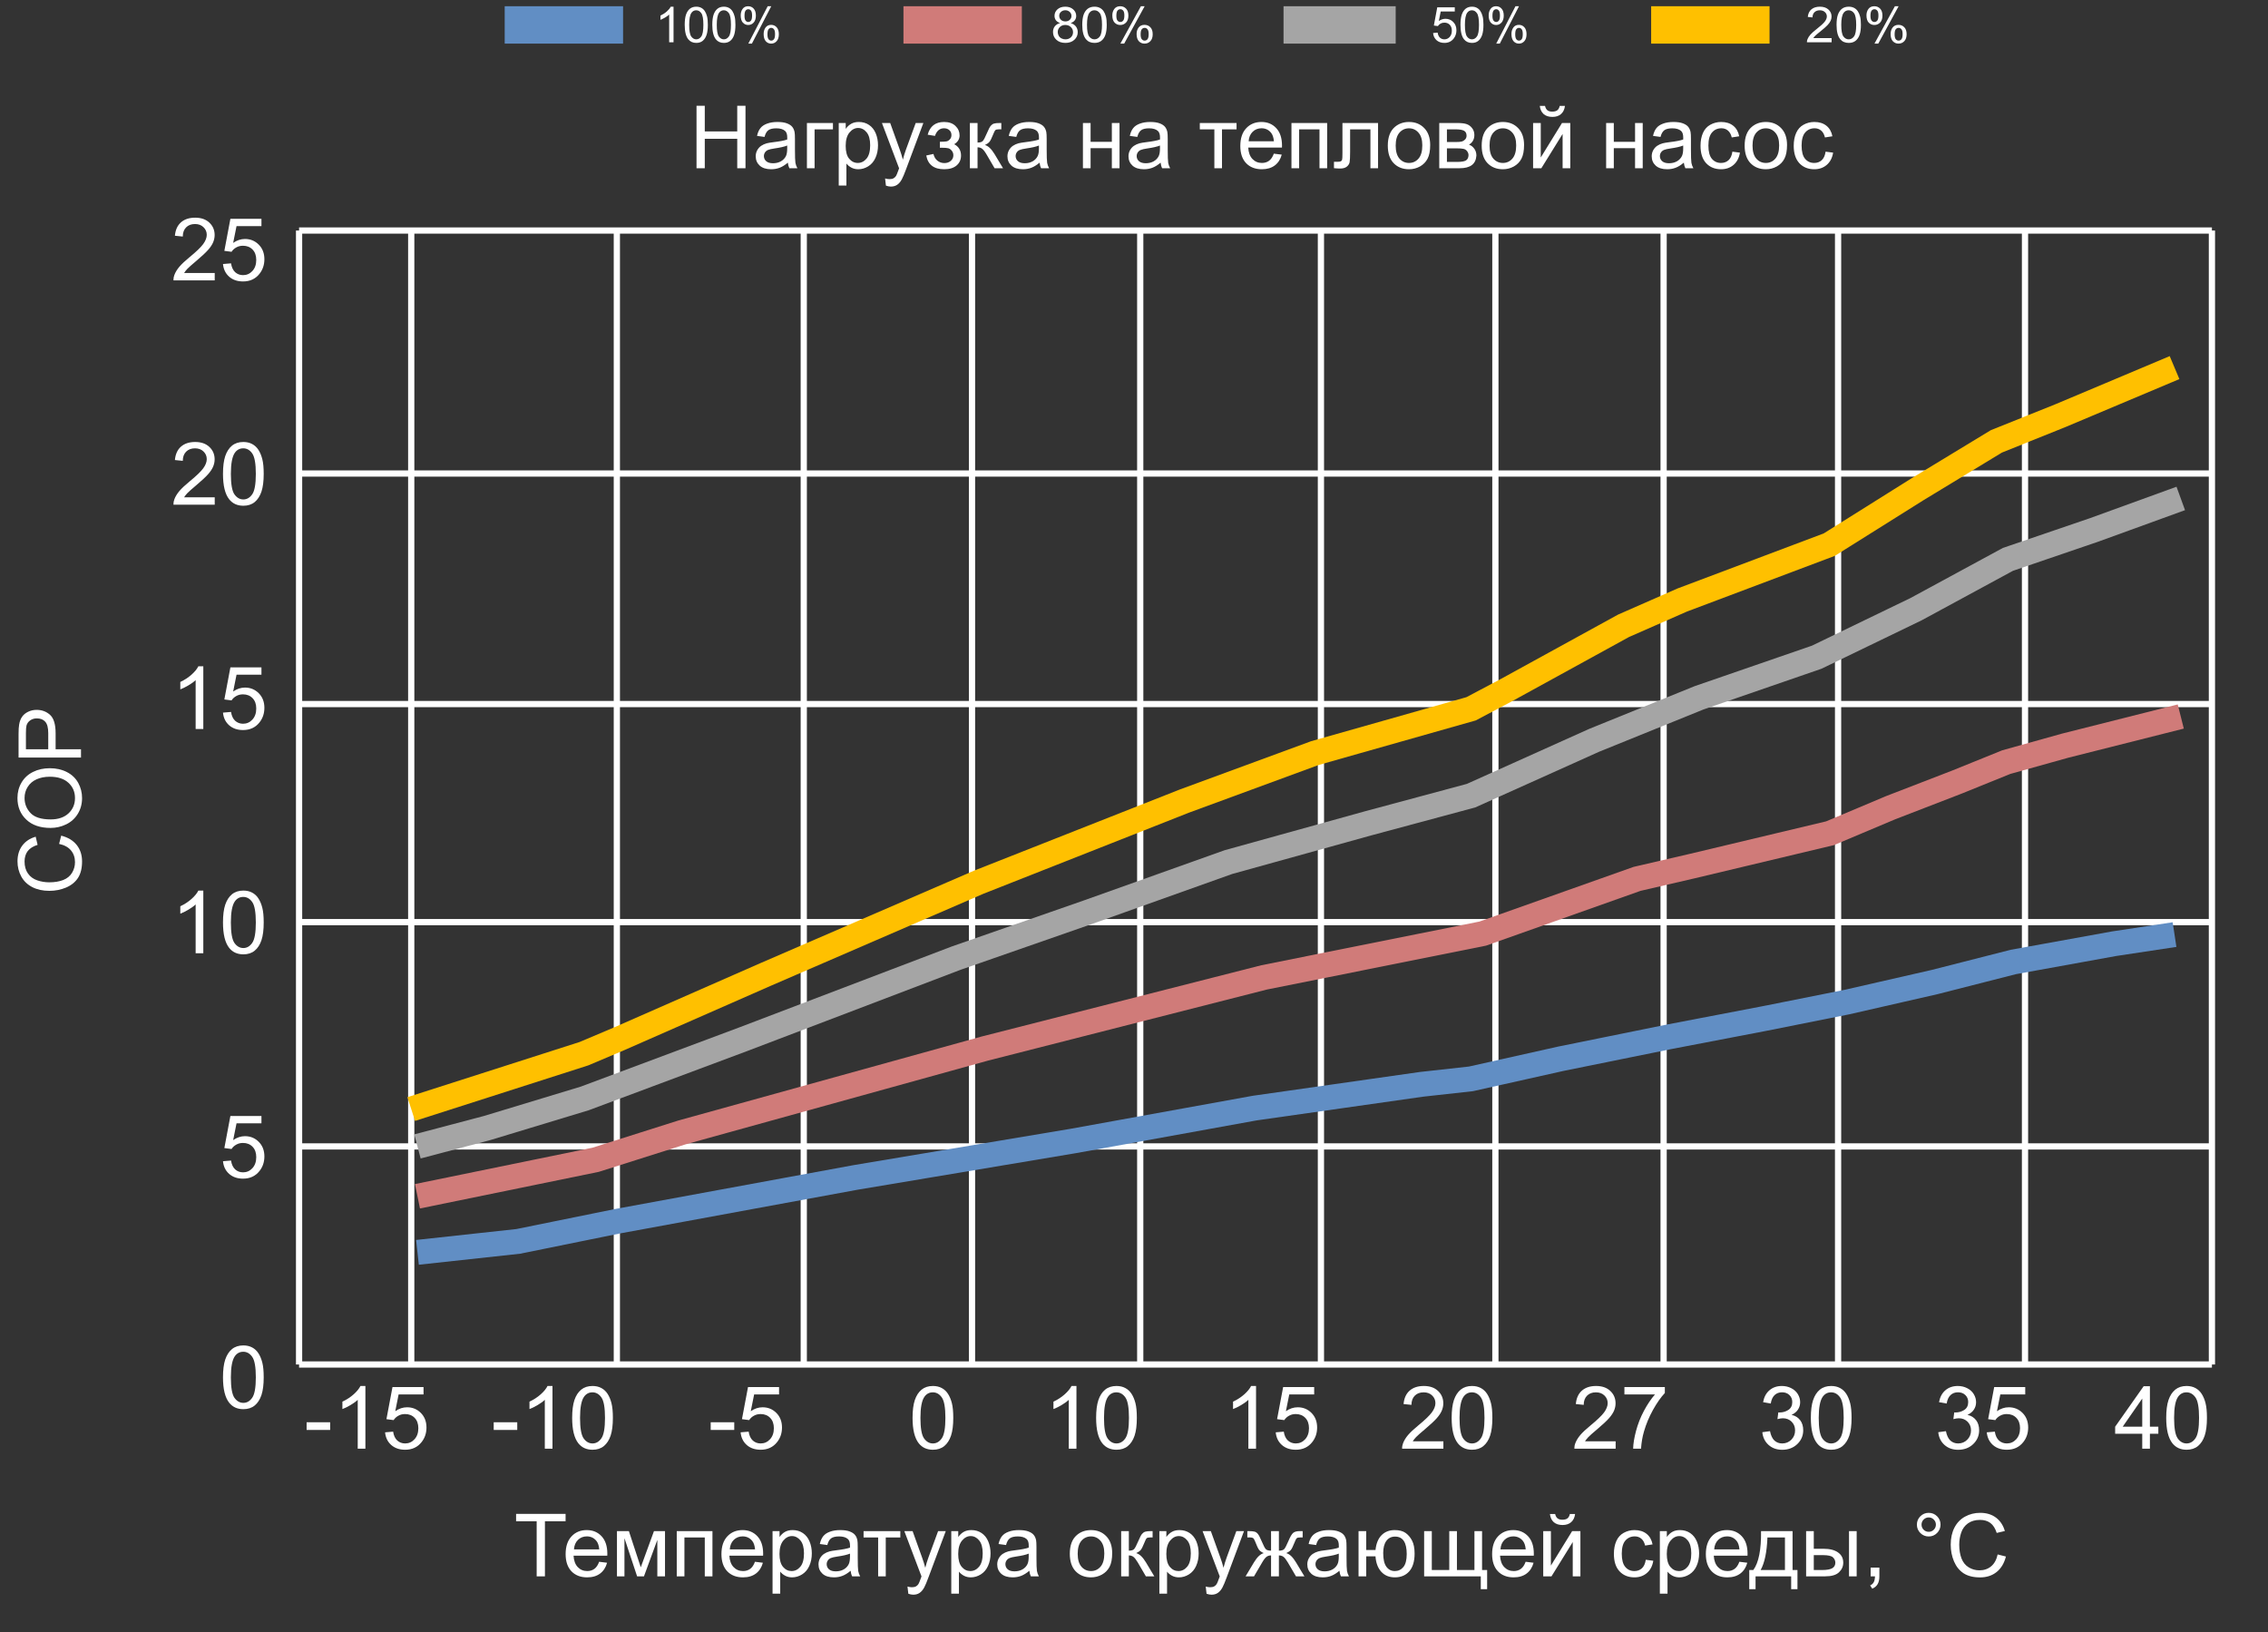 <svg width="364" height="262" viewBox="0 0 364 262" fill="none" xmlns="http://www.w3.org/2000/svg">
<rect x="0" y="0" width="364" height="262" fill="#333333" stroke="none"/>
<g clip-path="url(#clip0_14_3537)">
<path d="M111.787 27V16.979H113.113V21.094H118.322V16.979H119.648V27L118.322 27V22.276H113.113V27H111.787ZM126.443 26.105C125.988 26.492 125.548 26.765 125.124 26.925C124.705 27.084 124.254 27.164 123.771 27.164C122.973 27.164 122.36 26.97 121.932 26.583C121.503 26.191 121.289 25.692 121.289 25.086C121.289 24.73 121.369 24.407 121.528 24.115C121.692 23.819 121.904 23.582 122.164 23.404C122.428 23.227 122.725 23.092 123.053 23.001C123.294 22.937 123.659 22.876 124.146 22.816C125.14 22.698 125.871 22.557 126.341 22.393C126.345 22.224 126.348 22.117 126.348 22.071C126.348 21.57 126.231 21.217 125.999 21.012C125.685 20.734 125.217 20.595 124.598 20.595C124.019 20.595 123.59 20.697 123.312 20.902C123.039 21.103 122.836 21.461 122.704 21.976L121.501 21.811C121.61 21.297 121.79 20.882 122.041 20.567C122.292 20.248 122.654 20.005 123.128 19.836C123.602 19.663 124.151 19.576 124.775 19.576C125.395 19.576 125.899 19.649 126.286 19.795C126.674 19.941 126.958 20.125 127.141 20.349C127.323 20.567 127.451 20.845 127.523 21.183C127.564 21.392 127.585 21.77 127.585 22.317V23.958C127.585 25.102 127.61 25.826 127.66 26.132C127.715 26.433 127.82 26.722 127.975 27H126.689C126.562 26.745 126.48 26.446 126.443 26.105ZM126.341 23.356C125.894 23.539 125.224 23.694 124.331 23.821C123.825 23.894 123.467 23.976 123.258 24.067C123.048 24.159 122.886 24.293 122.772 24.471C122.659 24.644 122.602 24.838 122.602 25.052C122.602 25.38 122.725 25.653 122.971 25.872C123.221 26.091 123.586 26.2 124.064 26.2C124.538 26.2 124.96 26.098 125.329 25.893C125.698 25.683 125.969 25.398 126.143 25.038C126.275 24.76 126.341 24.35 126.341 23.808V23.356ZM129.506 19.74H133.683V20.759H130.736V27H129.506V19.74ZM134.612 29.782V19.74H135.733V20.684C135.998 20.314 136.296 20.039 136.629 19.856C136.962 19.67 137.365 19.576 137.839 19.576C138.459 19.576 139.006 19.736 139.479 20.055C139.953 20.374 140.311 20.825 140.553 21.408C140.794 21.987 140.915 22.623 140.915 23.315C140.915 24.058 140.781 24.728 140.512 25.325C140.247 25.918 139.86 26.373 139.35 26.692C138.844 27.007 138.311 27.164 137.75 27.164C137.34 27.164 136.971 27.078 136.643 26.904C136.319 26.731 136.052 26.512 135.843 26.248V29.782H134.612ZM135.727 23.411C135.727 24.345 135.916 25.036 136.294 25.482C136.672 25.929 137.13 26.152 137.668 26.152C138.215 26.152 138.682 25.922 139.069 25.462C139.461 24.997 139.657 24.279 139.657 23.309C139.657 22.384 139.466 21.691 139.083 21.23C138.705 20.77 138.251 20.54 137.723 20.54C137.199 20.54 136.734 20.786 136.328 21.278C135.927 21.766 135.727 22.477 135.727 23.411ZM142.187 29.796L142.05 28.641C142.319 28.713 142.553 28.75 142.754 28.75C143.027 28.75 143.246 28.704 143.41 28.613C143.574 28.522 143.709 28.395 143.813 28.23C143.891 28.107 144.016 27.802 144.189 27.314C144.212 27.246 144.249 27.146 144.299 27.014L141.544 19.74H142.87L144.381 23.944C144.577 24.477 144.752 25.038 144.907 25.626C145.049 25.061 145.217 24.509 145.413 23.972L146.965 19.74H148.195L145.434 27.123C145.137 27.921 144.907 28.47 144.743 28.77C144.524 29.176 144.274 29.472 143.991 29.659C143.709 29.851 143.371 29.946 142.979 29.946C142.743 29.946 142.478 29.896 142.187 29.796ZM150.848 23.719V22.755C151.367 22.75 151.72 22.73 151.907 22.693C152.099 22.657 152.279 22.547 152.447 22.365C152.616 22.183 152.7 21.955 152.7 21.682C152.7 21.349 152.589 21.085 152.365 20.889C152.146 20.688 151.862 20.588 151.511 20.588C150.818 20.588 150.333 20.996 150.055 21.811L148.886 21.62C149.25 20.258 150.13 19.576 151.524 19.576C152.299 19.576 152.905 19.788 153.343 20.212C153.785 20.636 154.006 21.142 154.006 21.73C154.006 22.322 153.719 22.794 153.145 23.145C153.509 23.34 153.783 23.591 153.965 23.896C154.147 24.197 154.238 24.555 154.238 24.97C154.238 25.621 154.001 26.15 153.527 26.556C153.053 26.961 152.39 27.164 151.538 27.164C149.884 27.164 148.924 26.428 148.66 24.956L149.815 24.71C149.92 25.175 150.132 25.535 150.451 25.79C150.775 26.045 151.144 26.173 151.559 26.173C151.973 26.173 152.317 26.057 152.591 25.824C152.869 25.587 153.008 25.287 153.008 24.922C153.008 24.639 152.921 24.393 152.748 24.184C152.575 23.974 152.39 23.844 152.194 23.794C151.998 23.739 151.643 23.712 151.128 23.712C151.087 23.712 150.993 23.714 150.848 23.719ZM155.66 19.74H156.891V22.878C157.283 22.878 157.556 22.803 157.711 22.652C157.87 22.502 158.103 22.064 158.408 21.34C158.65 20.766 158.846 20.387 158.996 20.205C159.146 20.023 159.32 19.9 159.516 19.836C159.712 19.772 160.026 19.74 160.459 19.74H160.705V20.759L160.363 20.752C160.04 20.752 159.832 20.8 159.741 20.895C159.646 20.996 159.5 21.294 159.304 21.791C159.117 22.265 158.946 22.593 158.791 22.775C158.636 22.958 158.397 23.124 158.073 23.274C158.602 23.416 159.121 23.908 159.632 24.751L160.979 27H159.625L158.312 24.751C158.044 24.3 157.809 24.004 157.608 23.862C157.408 23.716 157.169 23.644 156.891 23.644V27H155.66V19.74ZM166.844 26.105C166.388 26.492 165.948 26.765 165.524 26.925C165.105 27.084 164.654 27.164 164.171 27.164C163.373 27.164 162.76 26.97 162.332 26.583C161.904 26.191 161.689 25.692 161.689 25.086C161.689 24.73 161.769 24.407 161.929 24.115C162.093 23.819 162.305 23.582 162.564 23.404C162.829 23.227 163.125 23.092 163.453 23.001C163.695 22.937 164.059 22.876 164.547 22.816C165.54 22.698 166.272 22.557 166.741 22.393C166.746 22.224 166.748 22.117 166.748 22.071C166.748 21.57 166.632 21.217 166.399 21.012C166.085 20.734 165.618 20.595 164.998 20.595C164.419 20.595 163.991 20.697 163.713 20.902C163.439 21.103 163.237 21.461 163.104 21.976L161.901 21.811C162.011 21.297 162.191 20.882 162.441 20.567C162.692 20.248 163.054 20.005 163.528 19.836C164.002 19.663 164.551 19.576 165.176 19.576C165.796 19.576 166.299 19.649 166.687 19.795C167.074 19.941 167.359 20.125 167.541 20.349C167.723 20.567 167.851 20.845 167.924 21.183C167.965 21.392 167.985 21.77 167.985 22.317V23.958C167.985 25.102 168.01 25.826 168.061 26.132C168.115 26.433 168.22 26.722 168.375 27H167.09C166.962 26.745 166.88 26.446 166.844 26.105ZM166.741 23.356C166.295 23.539 165.625 23.694 164.731 23.821C164.226 23.894 163.868 23.976 163.658 24.067C163.449 24.159 163.287 24.293 163.173 24.471C163.059 24.644 163.002 24.838 163.002 25.052C163.002 25.38 163.125 25.653 163.371 25.872C163.622 26.091 163.986 26.2 164.465 26.2C164.939 26.2 165.36 26.098 165.729 25.893C166.099 25.683 166.37 25.398 166.543 25.038C166.675 24.76 166.741 24.35 166.741 23.808V23.356ZM173.803 19.74H175.033V22.762H178.444V19.74H179.675V27H178.444V23.78H175.033V27H173.803V19.74ZM186.271 26.105C185.816 26.492 185.376 26.765 184.952 26.925C184.533 27.084 184.082 27.164 183.599 27.164C182.801 27.164 182.188 26.97 181.76 26.583C181.331 26.191 181.117 25.692 181.117 25.086C181.117 24.73 181.197 24.407 181.356 24.115C181.521 23.819 181.732 23.582 181.992 23.404C182.257 23.227 182.553 23.092 182.881 23.001C183.122 22.937 183.487 22.876 183.975 22.816C184.968 22.698 185.7 22.557 186.169 22.393C186.174 22.224 186.176 22.117 186.176 22.071C186.176 21.57 186.06 21.217 185.827 21.012C185.513 20.734 185.046 20.595 184.426 20.595C183.847 20.595 183.419 20.697 183.141 20.902C182.867 21.103 182.664 21.461 182.532 21.976L181.329 21.811C181.438 21.297 181.618 20.882 181.869 20.567C182.12 20.248 182.482 20.005 182.956 19.836C183.43 19.663 183.979 19.576 184.604 19.576C185.223 19.576 185.727 19.649 186.114 19.795C186.502 19.941 186.786 20.125 186.969 20.349C187.151 20.567 187.279 20.845 187.352 21.183C187.393 21.392 187.413 21.77 187.413 22.317V23.958C187.413 25.102 187.438 25.826 187.488 26.132C187.543 26.433 187.648 26.722 187.803 27H186.518C186.39 26.745 186.308 26.446 186.271 26.105ZM186.169 23.356C185.722 23.539 185.052 23.694 184.159 23.821C183.653 23.894 183.296 23.976 183.086 24.067C182.876 24.159 182.715 24.293 182.601 24.471C182.487 24.644 182.43 24.838 182.43 25.052C182.43 25.38 182.553 25.653 182.799 25.872C183.049 26.091 183.414 26.2 183.893 26.2C184.367 26.2 184.788 26.098 185.157 25.893C185.526 25.683 185.798 25.398 185.971 25.038C186.103 24.76 186.169 24.35 186.169 23.808V23.356ZM192.561 19.74L198.46 19.74V20.759H196.122V27H194.898V20.759H192.561V19.74ZM204.441 24.662L205.713 24.819C205.512 25.562 205.141 26.139 204.599 26.549C204.056 26.959 203.364 27.164 202.521 27.164C201.459 27.164 200.616 26.838 199.991 26.186C199.371 25.53 199.062 24.612 199.062 23.432C199.062 22.21 199.376 21.262 200.005 20.588C200.634 19.913 201.45 19.576 202.452 19.576C203.423 19.576 204.216 19.907 204.831 20.567C205.446 21.228 205.754 22.158 205.754 23.356C205.754 23.429 205.752 23.539 205.747 23.685H200.333C200.379 24.482 200.604 25.093 201.01 25.517C201.415 25.94 201.921 26.152 202.527 26.152C202.979 26.152 203.364 26.034 203.683 25.797C204.002 25.56 204.255 25.182 204.441 24.662ZM200.401 22.673H204.455C204.4 22.062 204.245 21.604 203.99 21.299C203.598 20.825 203.09 20.588 202.466 20.588C201.901 20.588 201.424 20.777 201.037 21.155C200.654 21.534 200.442 22.039 200.401 22.673ZM207.271 19.74L213 19.74V27H211.77V20.759H208.502V27H207.271V19.74ZM215.454 19.74H221.169V27H219.945V20.759H216.685V24.375C216.685 25.218 216.657 25.774 216.603 26.043C216.548 26.312 216.397 26.547 216.151 26.747C215.905 26.948 215.55 27.048 215.085 27.048C214.798 27.048 214.467 27.03 214.094 26.993V25.968H214.634C214.889 25.968 215.071 25.943 215.181 25.893C215.29 25.838 215.363 25.754 215.399 25.64C215.436 25.526 215.454 25.154 215.454 24.525V19.74ZM222.734 23.37C222.734 22.026 223.108 21.03 223.855 20.383C224.48 19.845 225.241 19.576 226.139 19.576C227.137 19.576 227.952 19.904 228.586 20.561C229.219 21.212 229.536 22.115 229.536 23.268C229.536 24.202 229.395 24.938 229.112 25.476C228.834 26.009 228.426 26.424 227.889 26.72C227.355 27.016 226.772 27.164 226.139 27.164C225.122 27.164 224.3 26.838 223.671 26.186C223.047 25.535 222.734 24.596 222.734 23.37ZM223.999 23.37C223.999 24.3 224.202 24.997 224.607 25.462C225.013 25.922 225.523 26.152 226.139 26.152C226.749 26.152 227.257 25.92 227.663 25.455C228.069 24.99 228.271 24.282 228.271 23.329C228.271 22.431 228.066 21.752 227.656 21.292C227.251 20.827 226.745 20.595 226.139 20.595C225.523 20.595 225.013 20.825 224.607 21.285C224.202 21.745 223.999 22.44 223.999 23.37ZM230.992 19.74H233.829C234.526 19.74 235.044 19.799 235.381 19.918C235.723 20.032 236.014 20.244 236.256 20.554C236.502 20.864 236.625 21.235 236.625 21.668C236.625 22.014 236.552 22.317 236.406 22.577C236.265 22.832 236.051 23.047 235.764 23.22C236.105 23.334 236.388 23.548 236.611 23.862C236.839 24.172 236.953 24.541 236.953 24.97C236.908 25.658 236.661 26.168 236.215 26.501C235.768 26.834 235.119 27 234.267 27H230.992V19.74ZM232.223 22.796H233.535C234.059 22.796 234.419 22.769 234.615 22.714C234.811 22.659 234.987 22.55 235.142 22.386C235.297 22.217 235.374 22.017 235.374 21.784C235.374 21.401 235.237 21.135 234.964 20.984C234.695 20.834 234.232 20.759 233.576 20.759H232.223V22.796ZM232.223 25.988H233.843C234.54 25.988 235.019 25.909 235.278 25.749C235.538 25.585 235.675 25.305 235.688 24.908C235.688 24.676 235.613 24.462 235.463 24.266C235.312 24.065 235.117 23.94 234.875 23.89C234.633 23.835 234.246 23.808 233.713 23.808H232.223V25.988ZM237.801 23.37C237.801 22.026 238.174 21.03 238.922 20.383C239.546 19.845 240.307 19.576 241.205 19.576C242.203 19.576 243.019 19.904 243.652 20.561C244.286 21.212 244.603 22.115 244.603 23.268C244.603 24.202 244.461 24.938 244.179 25.476C243.901 26.009 243.493 26.424 242.955 26.72C242.422 27.016 241.839 27.164 241.205 27.164C240.189 27.164 239.366 26.838 238.737 26.186C238.113 25.535 237.801 24.596 237.801 23.37ZM239.065 23.37C239.065 24.3 239.268 24.997 239.674 25.462C240.079 25.922 240.59 26.152 241.205 26.152C241.816 26.152 242.324 25.92 242.729 25.455C243.135 24.99 243.338 24.282 243.338 23.329C243.338 22.431 243.133 21.752 242.723 21.292C242.317 20.827 241.811 20.595 241.205 20.595C240.59 20.595 240.079 20.825 239.674 21.285C239.268 21.745 239.065 22.44 239.065 23.37ZM246.052 19.74H247.282V25.277L250.693 19.74H252.02V27H250.789V21.497L247.378 27H246.052V19.74ZM250.324 16.992H251.165C251.097 17.562 250.887 17.999 250.536 18.305C250.19 18.61 249.727 18.763 249.148 18.763C248.565 18.763 248.098 18.612 247.747 18.311C247.401 18.006 247.193 17.566 247.125 16.992H247.966C248.03 17.302 248.155 17.535 248.342 17.689C248.533 17.84 248.788 17.915 249.107 17.915C249.477 17.915 249.755 17.842 249.941 17.696C250.133 17.546 250.26 17.311 250.324 16.992ZM257.775 19.74H259.006V22.762H262.417V19.74H263.647V27H262.417V23.78H259.006V27H257.775V19.74ZM270.244 26.105C269.788 26.492 269.349 26.765 268.925 26.925C268.506 27.084 268.054 27.164 267.571 27.164C266.774 27.164 266.161 26.97 265.732 26.583C265.304 26.191 265.09 25.692 265.09 25.086C265.09 24.73 265.17 24.407 265.329 24.115C265.493 23.819 265.705 23.582 265.965 23.404C266.229 23.227 266.525 23.092 266.854 23.001C267.095 22.937 267.46 22.876 267.947 22.816C268.941 22.698 269.672 22.557 270.142 22.393C270.146 22.224 270.148 22.117 270.148 22.071C270.148 21.57 270.032 21.217 269.8 21.012C269.485 20.734 269.018 20.595 268.398 20.595C267.82 20.595 267.391 20.697 267.113 20.902C266.84 21.103 266.637 21.461 266.505 21.976L265.302 21.811C265.411 21.297 265.591 20.882 265.842 20.567C266.092 20.248 266.455 20.005 266.929 19.836C267.403 19.663 267.952 19.576 268.576 19.576C269.196 19.576 269.7 19.649 270.087 19.795C270.474 19.941 270.759 20.125 270.941 20.349C271.124 20.567 271.251 20.845 271.324 21.183C271.365 21.392 271.386 21.77 271.386 22.317V23.958C271.386 25.102 271.411 25.826 271.461 26.132C271.516 26.433 271.62 26.722 271.775 27H270.49C270.363 26.745 270.281 26.446 270.244 26.105ZM270.142 23.356C269.695 23.539 269.025 23.694 268.132 23.821C267.626 23.894 267.268 23.976 267.059 24.067C266.849 24.159 266.687 24.293 266.573 24.471C266.459 24.644 266.402 24.838 266.402 25.052C266.402 25.38 266.525 25.653 266.771 25.872C267.022 26.091 267.387 26.2 267.865 26.2C268.339 26.2 268.761 26.098 269.13 25.893C269.499 25.683 269.77 25.398 269.943 25.038C270.076 24.76 270.142 24.35 270.142 23.808V23.356ZM278.037 24.341L279.247 24.498C279.115 25.332 278.775 25.986 278.229 26.46C277.686 26.929 277.019 27.164 276.226 27.164C275.232 27.164 274.432 26.84 273.826 26.193C273.225 25.542 272.924 24.61 272.924 23.398C272.924 22.614 273.054 21.928 273.313 21.34C273.573 20.752 273.967 20.312 274.496 20.02C275.029 19.724 275.608 19.576 276.232 19.576C277.021 19.576 277.666 19.777 278.167 20.178C278.668 20.574 278.99 21.139 279.131 21.873L277.935 22.058C277.821 21.57 277.618 21.203 277.326 20.957C277.039 20.711 276.69 20.588 276.28 20.588C275.66 20.588 275.157 20.811 274.77 21.258C274.382 21.7 274.188 22.402 274.188 23.363C274.188 24.338 274.375 25.047 274.749 25.489C275.123 25.931 275.61 26.152 276.212 26.152C276.695 26.152 277.098 26.004 277.422 25.708C277.745 25.412 277.951 24.956 278.037 24.341ZM280.006 23.37C280.006 22.026 280.38 21.03 281.127 20.383C281.751 19.845 282.512 19.576 283.41 19.576C284.408 19.576 285.224 19.904 285.857 20.561C286.491 21.212 286.808 22.115 286.808 23.268C286.808 24.202 286.666 24.938 286.384 25.476C286.106 26.009 285.698 26.424 285.16 26.72C284.627 27.016 284.044 27.164 283.41 27.164C282.394 27.164 281.571 26.838 280.942 26.186C280.318 25.535 280.006 24.596 280.006 23.37ZM281.271 23.37C281.271 24.3 281.473 24.997 281.879 25.462C282.285 25.922 282.795 26.152 283.41 26.152C284.021 26.152 284.529 25.92 284.935 25.455C285.34 24.99 285.543 24.282 285.543 23.329C285.543 22.431 285.338 21.752 284.928 21.292C284.522 20.827 284.016 20.595 283.41 20.595C282.795 20.595 282.285 20.825 281.879 21.285C281.473 21.745 281.271 22.44 281.271 23.37ZM292.994 24.341L294.204 24.498C294.072 25.332 293.732 25.986 293.186 26.46C292.643 26.929 291.976 27.164 291.183 27.164C290.189 27.164 289.389 26.84 288.783 26.193C288.182 25.542 287.881 24.61 287.881 23.398C287.881 22.614 288.011 21.928 288.271 21.34C288.53 20.752 288.924 20.312 289.453 20.02C289.986 19.724 290.565 19.576 291.189 19.576C291.978 19.576 292.623 19.777 293.124 20.178C293.625 20.574 293.947 21.139 294.088 21.873L292.892 22.058C292.778 21.57 292.575 21.203 292.283 20.957C291.996 20.711 291.647 20.588 291.237 20.588C290.618 20.588 290.114 20.811 289.727 21.258C289.339 21.7 289.146 22.402 289.146 23.363C289.146 24.338 289.332 25.047 289.706 25.489C290.08 25.931 290.567 26.152 291.169 26.152C291.652 26.152 292.055 26.004 292.379 25.708C292.702 25.412 292.908 24.956 292.994 24.341Z" fill="white"/>
<path d="M108.098 6.79H107.398V2.336C107.23 2.496 107.008 2.657 106.734 2.817C106.462 2.978 106.218 3.098 106 3.179V2.503C106.391 2.319 106.733 2.096 107.026 1.835C107.318 1.573 107.525 1.32 107.647 1.074H108.098V6.79ZM109.892 3.983C109.892 3.309 109.961 2.768 110.097 2.359C110.237 1.948 110.443 1.63 110.715 1.408C110.989 1.185 111.334 1.074 111.749 1.074C112.054 1.074 112.322 1.136 112.552 1.26C112.783 1.382 112.973 1.559 113.123 1.792C113.273 2.023 113.391 2.305 113.477 2.639C113.562 2.97 113.605 3.418 113.605 3.983C113.605 4.651 113.536 5.19 113.399 5.602C113.261 6.011 113.056 6.328 112.781 6.553C112.509 6.776 112.165 6.887 111.749 6.887C111.199 6.887 110.768 6.691 110.455 6.297C110.079 5.823 109.892 5.052 109.892 3.983ZM110.611 3.983C110.611 4.917 110.719 5.54 110.937 5.851C111.157 6.159 111.427 6.313 111.749 6.313C112.07 6.313 112.339 6.157 112.556 5.847C112.776 5.536 112.887 4.915 112.887 3.983C112.887 3.045 112.776 2.423 112.556 2.115C112.339 1.806 112.067 1.652 111.741 1.652C111.42 1.652 111.163 1.788 110.971 2.06C110.731 2.407 110.611 3.048 110.611 3.983ZM114.319 3.983C114.319 3.309 114.388 2.768 114.525 2.359C114.665 1.948 114.871 1.63 115.143 1.408C115.417 1.185 115.761 1.074 116.176 1.074C116.481 1.074 116.749 1.136 116.98 1.26C117.21 1.382 117.4 1.559 117.55 1.792C117.701 2.023 117.819 2.305 117.904 2.639C117.99 2.97 118.032 3.418 118.032 3.983C118.032 4.651 117.963 5.19 117.827 5.602C117.689 6.011 117.483 6.328 117.209 6.553C116.937 6.776 116.593 6.887 116.176 6.887C115.627 6.887 115.196 6.691 114.882 6.297C114.507 5.823 114.319 5.052 114.319 3.983ZM115.038 3.983C115.038 4.917 115.147 5.54 115.364 5.851C115.584 6.159 115.855 6.313 116.176 6.313C116.497 6.313 116.766 6.157 116.983 5.847C117.204 5.536 117.314 4.915 117.314 3.983C117.314 3.045 117.204 2.423 116.983 2.115C116.766 1.806 116.494 1.652 116.168 1.652C115.847 1.652 115.591 1.788 115.399 2.06C115.159 2.407 115.038 3.048 115.038 3.983ZM118.879 2.464C118.879 2.058 118.981 1.712 119.186 1.427C119.39 1.142 119.687 1 120.075 1C120.433 1 120.728 1.128 120.96 1.384C121.196 1.638 121.314 2.012 121.314 2.507C121.314 2.988 121.195 3.36 120.957 3.621C120.721 3.88 120.43 4.01 120.083 4.01C119.738 4.01 119.451 3.882 119.221 3.625C118.993 3.369 118.879 2.982 118.879 2.464ZM120.095 1.482C119.921 1.482 119.776 1.557 119.659 1.707C119.546 1.857 119.489 2.133 119.489 2.534C119.489 2.899 119.547 3.157 119.663 3.307C119.78 3.454 119.924 3.528 120.095 3.528C120.271 3.528 120.416 3.453 120.53 3.303C120.646 3.153 120.704 2.878 120.704 2.48C120.704 2.112 120.646 1.854 120.53 1.707C120.413 1.557 120.268 1.482 120.095 1.482ZM120.099 7L123.213 1H123.78L120.677 7H120.099ZM122.561 5.454C122.561 5.045 122.663 4.7 122.868 4.417C123.072 4.133 123.37 3.99 123.761 3.99C124.118 3.99 124.414 4.118 124.647 4.375C124.882 4.629 125 5.003 125 5.497C125 5.979 124.881 6.35 124.643 6.612C124.407 6.871 124.114 7 123.765 7C123.421 7 123.133 6.872 122.902 6.616C122.675 6.357 122.561 5.97 122.561 5.454ZM123.78 4.472C123.604 4.472 123.458 4.547 123.342 4.697C123.227 4.847 123.171 5.123 123.171 5.524C123.171 5.887 123.229 6.143 123.346 6.293C123.462 6.443 123.606 6.518 123.776 6.518C123.955 6.518 124.101 6.443 124.215 6.293C124.332 6.143 124.39 5.869 124.39 5.47C124.39 5.102 124.332 4.845 124.215 4.697C124.099 4.547 123.954 4.472 123.78 4.472Z" fill="white"/>
<path d="M100 1H81V7H100V1Z" fill="#618EC4"/>
<path d="M170.147 3.703C169.84 3.597 169.613 3.445 169.465 3.249C169.317 3.052 169.243 2.816 169.243 2.542C169.243 2.128 169.401 1.779 169.716 1.497C170.031 1.215 170.45 1.074 170.974 1.074C171.5 1.074 171.923 1.219 172.244 1.509C172.564 1.796 172.725 2.147 172.725 2.561C172.725 2.825 172.651 3.056 172.503 3.252C172.357 3.447 172.136 3.597 171.837 3.703C172.206 3.817 172.488 4.001 172.68 4.254C172.874 4.508 172.971 4.811 172.971 5.163C172.971 5.65 172.789 6.059 172.425 6.39C172.06 6.722 171.58 6.887 170.986 6.887C170.391 6.887 169.912 6.722 169.547 6.39C169.182 6.056 169 5.641 169 5.144C169 4.773 169.099 4.464 169.296 4.216C169.496 3.964 169.78 3.794 170.147 3.703ZM169.999 2.518C169.999 2.788 170.091 3.008 170.275 3.179C170.458 3.35 170.696 3.435 170.99 3.435C171.275 3.435 171.508 3.351 171.689 3.183C171.872 3.012 171.964 2.803 171.964 2.557C171.964 2.301 171.87 2.086 171.68 1.913C171.494 1.737 171.261 1.649 170.982 1.649C170.699 1.649 170.465 1.734 170.279 1.905C170.092 2.076 169.999 2.28 169.999 2.518ZM169.761 5.148C169.761 5.347 169.81 5.54 169.909 5.726C170.01 5.913 170.159 6.058 170.357 6.161C170.554 6.262 170.767 6.313 170.994 6.313C171.348 6.313 171.639 6.205 171.87 5.99C172.1 5.775 172.215 5.502 172.215 5.171C172.215 4.834 172.096 4.556 171.857 4.336C171.621 4.116 171.326 4.006 170.969 4.006C170.621 4.006 170.332 4.115 170.102 4.332C169.874 4.55 169.761 4.821 169.761 5.148ZM173.695 3.983C173.695 3.309 173.768 2.768 173.913 2.359C174.061 1.948 174.279 1.63 174.566 1.408C174.857 1.185 175.221 1.074 175.66 1.074C175.983 1.074 176.267 1.136 176.511 1.26C176.755 1.382 176.956 1.559 177.115 1.792C177.274 2.023 177.399 2.305 177.49 2.639C177.58 2.97 177.625 3.418 177.625 3.983C177.625 4.651 177.552 5.19 177.407 5.602C177.262 6.011 177.044 6.328 176.753 6.553C176.465 6.776 176.101 6.887 175.66 6.887C175.079 6.887 174.623 6.691 174.291 6.297C173.893 5.823 173.695 5.052 173.695 3.983ZM174.456 3.983C174.456 4.917 174.57 5.54 174.801 5.851C175.034 6.159 175.32 6.313 175.66 6.313C176 6.313 176.285 6.157 176.515 5.847C176.748 5.536 176.865 4.915 176.865 3.983C176.865 3.045 176.748 2.423 176.515 2.115C176.285 1.806 175.997 1.652 175.652 1.652C175.312 1.652 175.041 1.788 174.837 2.06C174.583 2.407 174.456 3.048 174.456 3.983ZM178.521 2.464C178.521 2.058 178.629 1.712 178.846 1.427C179.062 1.142 179.376 1 179.787 1C180.166 1 180.478 1.128 180.724 1.384C180.974 1.638 181.099 2.012 181.099 2.507C181.099 2.988 180.973 3.36 180.721 3.621C180.471 3.88 180.163 4.01 179.796 4.01C179.431 4.01 179.127 3.882 178.883 3.625C178.642 3.369 178.521 2.982 178.521 2.464ZM179.808 1.482C179.624 1.482 179.471 1.557 179.347 1.707C179.227 1.857 179.167 2.133 179.167 2.534C179.167 2.899 179.228 3.157 179.351 3.307C179.475 3.454 179.627 3.528 179.808 3.528C179.994 3.528 180.148 3.453 180.268 3.303C180.392 3.153 180.453 2.878 180.453 2.48C180.453 2.112 180.392 1.854 180.268 1.707C180.145 1.557 179.991 1.482 179.808 1.482ZM179.812 7L183.109 1H183.709L180.424 7H179.812ZM182.418 5.454C182.418 5.045 182.527 4.7 182.743 4.417C182.96 4.133 183.275 3.99 183.688 3.99C184.067 3.99 184.379 4.118 184.626 4.375C184.875 4.629 185 5.003 185 5.497C185 5.979 184.874 6.35 184.622 6.612C184.372 6.871 184.062 7 183.693 7C183.328 7 183.024 6.872 182.78 6.616C182.539 6.357 182.418 5.97 182.418 5.454ZM183.709 4.472C183.522 4.472 183.368 4.547 183.245 4.697C183.124 4.847 183.064 5.123 183.064 5.524C183.064 5.887 183.126 6.143 183.249 6.293C183.372 6.443 183.524 6.518 183.705 6.518C183.894 6.518 184.049 6.443 184.17 6.293C184.293 6.143 184.355 5.869 184.355 5.47C184.355 5.102 184.293 4.845 184.17 4.697C184.046 4.547 183.893 4.472 183.709 4.472Z" fill="white"/>
<path d="M164 1H145V7H164V1Z" fill="#D07B79"/>
<path d="M230 5.299L230.729 5.237C230.783 5.594 230.908 5.863 231.103 6.045C231.301 6.223 231.539 6.313 231.816 6.313C232.15 6.313 232.433 6.186 232.665 5.932C232.896 5.678 233.012 5.342 233.012 4.922C233.012 4.524 232.9 4.209 232.676 3.979C232.455 3.748 232.164 3.633 231.804 3.633C231.581 3.633 231.379 3.685 231.199 3.788C231.019 3.889 230.878 4.021 230.775 4.184L230.124 4.099L230.671 1.175H233.482V1.843H231.226L230.922 3.373C231.261 3.135 231.617 3.016 231.99 3.016C232.483 3.016 232.9 3.188 233.239 3.532C233.579 3.876 233.748 4.319 233.748 4.86C233.748 5.375 233.599 5.821 233.301 6.196C232.938 6.657 232.444 6.887 231.816 6.887C231.302 6.887 230.882 6.742 230.555 6.452C230.231 6.162 230.046 5.778 230 5.299ZM234.396 3.983C234.396 3.309 234.464 2.768 234.6 2.359C234.739 1.948 234.944 1.63 235.213 1.408C235.486 1.185 235.828 1.074 236.239 1.074C236.542 1.074 236.808 1.136 237.037 1.26C237.266 1.382 237.455 1.559 237.604 1.792C237.753 2.023 237.87 2.305 237.955 2.639C238.04 2.97 238.082 3.418 238.082 3.983C238.082 4.651 238.014 5.19 237.878 5.602C237.741 6.011 237.537 6.328 237.265 6.553C236.995 6.776 236.653 6.887 236.239 6.887C235.694 6.887 235.266 6.691 234.955 6.297C234.582 5.823 234.396 5.052 234.396 3.983ZM235.109 3.983C235.109 4.917 235.217 5.54 235.433 5.851C235.652 6.159 235.92 6.313 236.239 6.313C236.558 6.313 236.825 6.157 237.041 5.847C237.26 5.536 237.369 4.915 237.369 3.983C237.369 3.045 237.26 2.423 237.041 2.115C236.825 1.806 236.555 1.652 236.231 1.652C235.913 1.652 235.658 1.788 235.468 2.06C235.229 2.407 235.109 3.048 235.109 3.983ZM238.923 2.464C238.923 2.058 239.024 1.712 239.227 1.427C239.43 1.142 239.725 1 240.111 1C240.465 1 240.758 1.128 240.989 1.384C241.223 1.638 241.341 2.012 241.341 2.507C241.341 2.988 241.222 3.36 240.986 3.621C240.752 3.88 240.463 4.01 240.118 4.01C239.776 4.01 239.491 3.882 239.262 3.625C239.036 3.369 238.923 2.982 238.923 2.464ZM240.13 1.482C239.958 1.482 239.814 1.557 239.698 1.707C239.585 1.857 239.528 2.133 239.528 2.534C239.528 2.899 239.586 3.157 239.702 3.307C239.817 3.454 239.96 3.528 240.13 3.528C240.305 3.528 240.448 3.453 240.562 3.303C240.677 3.153 240.735 2.878 240.735 2.48C240.735 2.112 240.677 1.854 240.562 1.707C240.446 1.557 240.302 1.482 240.13 1.482ZM240.134 7L243.226 1H243.789L240.708 7H240.134ZM242.578 5.454C242.578 5.045 242.68 4.7 242.883 4.417C243.086 4.133 243.382 3.99 243.77 3.99C244.125 3.99 244.418 4.118 244.649 4.375C244.883 4.629 245 5.003 245 5.497C245 5.979 244.882 6.35 244.645 6.612C244.411 6.871 244.121 7 243.774 7C243.432 7 243.146 6.872 242.917 6.616C242.691 6.357 242.578 5.97 242.578 5.454ZM243.789 4.472C243.614 4.472 243.469 4.547 243.353 4.697C243.24 4.847 243.184 5.123 243.184 5.524C243.184 5.887 243.242 6.143 243.357 6.293C243.473 6.443 243.616 6.518 243.786 6.518C243.963 6.518 244.108 6.443 244.221 6.293C244.337 6.143 244.395 5.869 244.395 5.47C244.395 5.102 244.337 4.845 244.221 4.697C244.105 4.547 243.962 4.472 243.789 4.472Z" fill="white"/>
<path d="M224 1H206V7H224V1Z" fill="#A5A5A5"/>
<path d="M293.963 6.118V6.79H290.001C289.995 6.622 290.024 6.46 290.086 6.305C290.187 6.049 290.348 5.796 290.569 5.548C290.793 5.299 291.114 5.012 291.534 4.685C292.185 4.178 292.625 3.777 292.854 3.482C293.083 3.184 293.198 2.903 293.198 2.639C293.198 2.362 293.093 2.129 292.883 1.94C292.676 1.748 292.405 1.652 292.07 1.652C291.715 1.652 291.431 1.753 291.219 1.955C291.006 2.157 290.898 2.437 290.896 2.794L290.139 2.72C290.191 2.184 290.386 1.777 290.724 1.497C291.062 1.215 291.516 1.074 292.086 1.074C292.661 1.074 293.116 1.225 293.451 1.528C293.787 1.831 293.954 2.206 293.954 2.654C293.954 2.882 293.905 3.106 293.807 3.326C293.709 3.546 293.546 3.778 293.317 4.021C293.091 4.265 292.713 4.599 292.184 5.023C291.742 5.375 291.459 5.615 291.333 5.742C291.208 5.866 291.105 5.992 291.023 6.118H293.963ZM294.756 3.983C294.756 3.309 294.828 2.768 294.972 2.359C295.119 1.948 295.337 1.63 295.622 1.408C295.911 1.185 296.274 1.074 296.71 1.074C297.032 1.074 297.314 1.136 297.557 1.26C297.799 1.382 297.999 1.559 298.158 1.792C298.316 2.023 298.44 2.305 298.53 2.639C298.62 2.97 298.665 3.418 298.665 3.983C298.665 4.651 298.592 5.19 298.448 5.602C298.303 6.011 298.087 6.328 297.798 6.553C297.511 6.776 297.149 6.887 296.71 6.887C296.132 6.887 295.679 6.691 295.349 6.297C294.953 5.823 294.756 5.052 294.756 3.983ZM295.512 3.983C295.512 4.917 295.627 5.54 295.856 5.851C296.087 6.159 296.372 6.313 296.71 6.313C297.048 6.313 297.332 6.157 297.56 5.847C297.792 5.536 297.908 4.915 297.908 3.983C297.908 3.045 297.792 2.423 297.56 2.115C297.332 1.806 297.045 1.652 296.702 1.652C296.364 1.652 296.094 1.788 295.892 2.06C295.639 2.407 295.512 3.048 295.512 3.983ZM299.556 2.464C299.556 2.058 299.663 1.712 299.879 1.427C300.094 1.142 300.406 1 300.815 1C301.192 1 301.502 1.128 301.747 1.384C301.996 1.638 302.12 2.012 302.12 2.507C302.12 2.988 301.994 3.36 301.744 3.621C301.495 3.88 301.189 4.01 300.824 4.01C300.461 4.01 300.159 3.882 299.916 3.625C299.676 3.369 299.556 2.982 299.556 2.464ZM300.836 1.482C300.653 1.482 300.501 1.557 300.378 1.707C300.258 1.857 300.198 2.133 300.198 2.534C300.198 2.899 300.259 3.157 300.382 3.307C300.504 3.454 300.656 3.528 300.836 3.528C301.021 3.528 301.174 3.453 301.294 3.303C301.417 3.153 301.478 2.878 301.478 2.48C301.478 2.112 301.417 1.854 301.294 1.707C301.171 1.557 301.018 1.482 300.836 1.482ZM300.84 7L304.119 1H304.716L301.449 7H300.84ZM303.432 5.454C303.432 5.045 303.54 4.7 303.755 4.417C303.971 4.133 304.284 3.99 304.695 3.99C305.072 3.99 305.383 4.118 305.628 4.375C305.876 4.629 306 5.003 306 5.497C306 5.979 305.874 6.35 305.624 6.612C305.376 6.871 305.068 7 304.7 7C304.337 7 304.035 6.872 303.792 6.616C303.552 6.357 303.432 5.97 303.432 5.454ZM304.716 4.472C304.53 4.472 304.377 4.547 304.254 4.697C304.134 4.847 304.074 5.123 304.074 5.524C304.074 5.887 304.136 6.143 304.258 6.293C304.381 6.443 304.532 6.518 304.712 6.518C304.9 6.518 305.054 6.443 305.174 6.293C305.297 6.143 305.358 5.869 305.358 5.47C305.358 5.102 305.297 4.845 305.174 4.697C305.051 4.547 304.899 4.472 304.716 4.472Z" fill="white"/>
<path d="M284 1H265V7H284V1Z" fill="#FFC000"/>
<path d="M48 219H355" stroke="white"/>
<path d="M48 184H355" stroke="white"/>
<path d="M48 148H355" stroke="white"/>
<path d="M48 113H355" stroke="white"/>
<path d="M48 76H355" stroke="white"/>
<path d="M48 37H355" stroke="white"/>
<path d="M48 37V219" stroke="white"/>
<path d="M355 37V219" stroke="white"/>
<path d="M35.788 221.058C35.788 219.873 35.909 218.92 36.15 218.2C36.397 217.476 36.759 216.917 37.237 216.525C37.72 216.133 38.327 215.938 39.056 215.938C39.593 215.938 40.065 216.047 40.471 216.266C40.876 216.48 41.211 216.792 41.476 217.202C41.74 217.608 41.947 218.104 42.098 218.692C42.248 219.276 42.323 220.064 42.323 221.058C42.323 222.233 42.203 223.184 41.961 223.908C41.719 224.628 41.357 225.187 40.874 225.583C40.395 225.975 39.789 226.171 39.056 226.171C38.09 226.171 37.331 225.825 36.779 225.132C36.118 224.298 35.788 222.94 35.788 221.058ZM37.053 221.058C37.053 222.703 37.244 223.799 37.627 224.346C38.014 224.888 38.491 225.159 39.056 225.159C39.621 225.159 40.095 224.886 40.477 224.339C40.865 223.792 41.059 222.698 41.059 221.058C41.059 219.408 40.865 218.312 40.477 217.77C40.095 217.227 39.616 216.956 39.042 216.956C38.477 216.956 38.026 217.195 37.688 217.674C37.265 218.285 37.053 219.412 37.053 221.058Z" fill="white"/>
<path d="M35.788 186.375L37.08 186.266C37.176 186.895 37.397 187.368 37.743 187.688C38.094 188.002 38.516 188.159 39.008 188.159C39.6 188.159 40.102 187.936 40.512 187.489C40.922 187.043 41.127 186.45 41.127 185.712C41.127 185.01 40.929 184.456 40.532 184.051C40.14 183.645 39.625 183.442 38.987 183.442C38.591 183.442 38.233 183.534 37.914 183.716C37.595 183.894 37.344 184.126 37.162 184.413L36.007 184.263L36.977 179.115H41.961V180.291H37.962L37.422 182.984C38.023 182.565 38.655 182.355 39.315 182.355C40.19 182.355 40.929 182.659 41.53 183.265C42.132 183.871 42.433 184.65 42.433 185.603C42.433 186.509 42.168 187.293 41.64 187.954C40.997 188.765 40.12 189.171 39.008 189.171C38.096 189.171 37.351 188.916 36.773 188.405C36.198 187.895 35.87 187.218 35.788 186.375Z" fill="white"/>
<path d="M32.63 153H31.399V145.159C31.103 145.442 30.713 145.724 30.23 146.007C29.752 146.289 29.321 146.501 28.939 146.643V145.453C29.627 145.13 30.228 144.738 30.743 144.277C31.258 143.817 31.623 143.37 31.837 142.938H32.63V153ZM35.788 148.058C35.788 146.873 35.909 145.92 36.15 145.2C36.397 144.476 36.759 143.917 37.237 143.525C37.72 143.133 38.327 142.938 39.056 142.938C39.593 142.938 40.065 143.047 40.471 143.266C40.876 143.48 41.211 143.792 41.476 144.202C41.74 144.608 41.947 145.104 42.098 145.692C42.248 146.276 42.323 147.064 42.323 148.058C42.323 149.233 42.203 150.184 41.961 150.908C41.719 151.628 41.357 152.187 40.874 152.583C40.395 152.975 39.789 153.171 39.056 153.171C38.09 153.171 37.331 152.825 36.779 152.132C36.118 151.298 35.788 149.94 35.788 148.058ZM37.053 148.058C37.053 149.703 37.244 150.799 37.627 151.346C38.014 151.888 38.491 152.159 39.056 152.159C39.621 152.159 40.095 151.886 40.477 151.339C40.865 150.792 41.059 149.698 41.059 148.058C41.059 146.408 40.865 145.312 40.477 144.77C40.095 144.227 39.616 143.956 39.042 143.956C38.477 143.956 38.026 144.195 37.688 144.674C37.265 145.285 37.053 146.412 37.053 148.058Z" fill="white"/>
<path d="M32.63 117H31.399V109.159C31.103 109.442 30.713 109.724 30.23 110.007C29.752 110.289 29.321 110.501 28.939 110.643V109.453C29.627 109.13 30.228 108.738 30.743 108.277C31.258 107.817 31.623 107.37 31.837 106.938H32.63V117ZM35.788 114.375L37.08 114.266C37.176 114.895 37.397 115.368 37.743 115.688C38.094 116.002 38.516 116.159 39.008 116.159C39.6 116.159 40.102 115.936 40.512 115.489C40.922 115.043 41.127 114.45 41.127 113.712C41.127 113.01 40.929 112.456 40.532 112.051C40.14 111.645 39.625 111.442 38.987 111.442C38.591 111.442 38.233 111.534 37.914 111.716C37.595 111.894 37.344 112.126 37.162 112.413L36.007 112.263L36.977 107.115H41.961V108.291H37.962L37.422 110.984C38.023 110.565 38.655 110.355 39.315 110.355C40.19 110.355 40.929 110.659 41.53 111.265C42.132 111.871 42.433 112.65 42.433 113.603C42.433 114.509 42.168 115.293 41.64 115.954C40.997 116.765 40.12 117.171 39.008 117.171C38.096 117.171 37.351 116.916 36.773 116.405C36.198 115.895 35.87 115.218 35.788 114.375Z" fill="white"/>
<path d="M34.462 43.817V45H27.838C27.829 44.704 27.877 44.419 27.981 44.145C28.15 43.694 28.419 43.25 28.788 42.812C29.162 42.375 29.7 41.869 30.401 41.295C31.491 40.402 32.227 39.695 32.609 39.176C32.992 38.652 33.184 38.157 33.184 37.692C33.184 37.205 33.008 36.795 32.657 36.462C32.311 36.125 31.857 35.956 31.297 35.956C30.704 35.956 30.23 36.134 29.875 36.489C29.52 36.845 29.34 37.337 29.335 37.966L28.07 37.836C28.157 36.893 28.483 36.175 29.048 35.683C29.613 35.186 30.372 34.938 31.324 34.938C32.286 34.938 33.047 35.204 33.607 35.737C34.168 36.27 34.448 36.931 34.448 37.72C34.448 38.121 34.366 38.515 34.202 38.902C34.038 39.29 33.765 39.698 33.382 40.126C33.004 40.554 32.372 41.142 31.488 41.89C30.75 42.509 30.276 42.931 30.066 43.154C29.857 43.373 29.684 43.594 29.547 43.817H34.462ZM35.788 42.375L37.08 42.266C37.176 42.895 37.397 43.368 37.743 43.688C38.094 44.002 38.516 44.159 39.008 44.159C39.6 44.159 40.102 43.936 40.512 43.489C40.922 43.043 41.127 42.45 41.127 41.712C41.127 41.01 40.929 40.456 40.532 40.051C40.14 39.645 39.625 39.442 38.987 39.442C38.591 39.442 38.233 39.533 37.914 39.716C37.595 39.894 37.344 40.126 37.162 40.413L36.007 40.263L36.977 35.115H41.961V36.291H37.962L37.422 38.984C38.023 38.565 38.655 38.355 39.315 38.355C40.19 38.355 40.929 38.658 41.53 39.265C42.132 39.871 42.433 40.65 42.433 41.602C42.433 42.509 42.168 43.293 41.64 43.954C40.997 44.765 40.12 45.171 39.008 45.171C38.096 45.171 37.351 44.916 36.773 44.405C36.198 43.895 35.87 43.218 35.788 42.375Z" fill="white"/>
<path d="M34.462 79.817V81H27.838C27.829 80.704 27.877 80.419 27.981 80.145C28.15 79.694 28.419 79.25 28.788 78.812C29.162 78.375 29.7 77.869 30.401 77.295C31.491 76.402 32.227 75.695 32.609 75.176C32.992 74.652 33.184 74.157 33.184 73.692C33.184 73.205 33.008 72.795 32.657 72.462C32.311 72.125 31.857 71.956 31.297 71.956C30.704 71.956 30.23 72.134 29.875 72.489C29.52 72.845 29.34 73.337 29.335 73.966L28.07 73.836C28.157 72.893 28.483 72.175 29.048 71.683C29.613 71.186 30.372 70.938 31.324 70.938C32.286 70.938 33.047 71.204 33.607 71.737C34.168 72.27 34.448 72.931 34.448 73.72C34.448 74.121 34.366 74.515 34.202 74.902C34.038 75.29 33.765 75.698 33.382 76.126C33.004 76.554 32.372 77.142 31.488 77.89C30.75 78.509 30.276 78.931 30.066 79.154C29.857 79.373 29.684 79.594 29.547 79.817H34.462ZM35.788 76.058C35.788 74.873 35.909 73.92 36.15 73.2C36.397 72.476 36.759 71.917 37.237 71.525C37.72 71.133 38.327 70.938 39.056 70.938C39.593 70.938 40.065 71.047 40.471 71.266C40.876 71.48 41.211 71.792 41.476 72.202C41.74 72.608 41.947 73.105 42.098 73.692C42.248 74.276 42.323 75.064 42.323 76.058C42.323 77.233 42.203 78.184 41.961 78.908C41.719 79.628 41.357 80.186 40.874 80.583C40.395 80.975 39.789 81.171 39.056 81.171C38.09 81.171 37.331 80.825 36.779 80.132C36.118 79.298 35.788 77.94 35.788 76.058ZM37.053 76.058C37.053 77.703 37.244 78.799 37.627 79.346C38.014 79.888 38.491 80.159 39.056 80.159C39.621 80.159 40.095 79.886 40.477 79.339C40.865 78.792 41.059 77.698 41.059 76.058C41.059 74.408 40.865 73.312 40.477 72.769C40.095 72.227 39.616 71.956 39.042 71.956C38.477 71.956 38.026 72.195 37.688 72.674C37.265 73.284 37.053 74.412 37.053 76.058Z" fill="white"/>
<path d="M49.21 229.504V228.267H52.99V229.504H49.21ZM58.644 232.512H57.413V224.671C57.117 224.953 56.727 225.236 56.244 225.519C55.766 225.801 55.335 226.013 54.952 226.154V224.965C55.64 224.641 56.242 224.249 56.757 223.789C57.272 223.329 57.636 222.882 57.851 222.449H58.644V232.512ZM61.802 229.887L63.094 229.777C63.19 230.406 63.41 230.88 63.757 231.199C64.108 231.514 64.529 231.671 65.022 231.671C65.614 231.671 66.115 231.448 66.525 231.001C66.936 230.554 67.141 229.962 67.141 229.224C67.141 228.522 66.942 227.968 66.546 227.562C66.154 227.157 65.639 226.954 65.001 226.954C64.605 226.954 64.247 227.045 63.928 227.228C63.609 227.405 63.358 227.638 63.176 227.925L62.02 227.774L62.991 222.627H67.975V223.803H63.976L63.436 226.496C64.037 226.077 64.668 225.867 65.329 225.867C66.204 225.867 66.942 226.17 67.544 226.776C68.145 227.382 68.446 228.162 68.446 229.114C68.446 230.021 68.182 230.805 67.653 231.466C67.011 232.277 66.133 232.683 65.022 232.683C64.11 232.683 63.365 232.427 62.786 231.917C62.212 231.407 61.884 230.73 61.802 229.887Z" fill="white"/>
<path d="M79.236 229.504V228.267H83.016V229.504H79.236ZM88.67 232.512H87.439V224.671C87.143 224.953 86.753 225.236 86.27 225.519C85.792 225.801 85.361 226.013 84.978 226.154V224.965C85.666 224.641 86.268 224.249 86.783 223.789C87.298 223.329 87.662 222.882 87.877 222.449H88.67V232.512ZM91.828 227.569C91.828 226.384 91.949 225.432 92.19 224.712C92.436 223.987 92.799 223.429 93.277 223.037C93.76 222.645 94.366 222.449 95.095 222.449C95.633 222.449 96.105 222.559 96.51 222.777C96.916 222.992 97.251 223.304 97.515 223.714C97.78 224.119 97.987 224.616 98.137 225.204C98.288 225.787 98.363 226.576 98.363 227.569C98.363 228.745 98.242 229.695 98.001 230.42C97.759 231.14 97.397 231.698 96.914 232.095C96.435 232.487 95.829 232.683 95.095 232.683C94.129 232.683 93.371 232.336 92.819 231.644C92.158 230.81 91.828 229.451 91.828 227.569ZM93.093 227.569C93.093 229.215 93.284 230.311 93.667 230.857C94.054 231.4 94.53 231.671 95.095 231.671C95.66 231.671 96.135 231.397 96.517 230.851C96.905 230.304 97.098 229.21 97.098 227.569C97.098 225.92 96.905 224.824 96.517 224.281C96.135 223.739 95.656 223.468 95.082 223.468C94.517 223.468 94.066 223.707 93.728 224.186C93.304 224.796 93.093 225.924 93.093 227.569Z" fill="white"/>
<path d="M114.063 229.504V228.267H117.843V229.504H114.063ZM118.862 229.887L120.154 229.777C120.249 230.406 120.47 230.88 120.817 231.199C121.168 231.514 121.589 231.671 122.081 231.671C122.674 231.671 123.175 231.448 123.585 231.001C123.995 230.554 124.2 229.962 124.2 229.224C124.2 228.522 124.002 227.968 123.606 227.562C123.214 227.157 122.699 226.954 122.061 226.954C121.664 226.954 121.307 227.045 120.988 227.228C120.668 227.405 120.418 227.638 120.236 227.925L119.08 227.774L120.051 222.627H125.034V223.803H121.035L120.495 226.496C121.097 226.077 121.728 225.867 122.389 225.867C123.264 225.867 124.002 226.17 124.604 226.776C125.205 227.382 125.506 228.162 125.506 229.114C125.506 230.021 125.242 230.805 124.713 231.466C124.071 232.277 123.193 232.683 122.081 232.683C121.17 232.683 120.425 232.427 119.846 231.917C119.272 231.407 118.944 230.73 118.862 229.887Z" fill="white"/>
<path d="M146.46 227.569C146.46 226.384 146.581 225.432 146.823 224.712C147.069 223.987 147.431 223.429 147.91 223.037C148.393 222.645 148.999 222.449 149.728 222.449C150.266 222.449 150.737 222.559 151.143 222.777C151.549 222.992 151.883 223.304 152.148 223.714C152.412 224.119 152.619 224.616 152.77 225.204C152.92 225.787 152.995 226.576 152.995 227.569C152.995 228.745 152.875 229.695 152.633 230.42C152.392 231.14 152.029 231.698 151.546 232.095C151.068 232.487 150.462 232.683 149.728 232.683C148.762 232.683 148.003 232.336 147.452 231.644C146.791 230.81 146.46 229.451 146.46 227.569ZM147.725 227.569C147.725 229.215 147.916 230.311 148.299 230.857C148.687 231.4 149.163 231.671 149.728 231.671C150.293 231.671 150.767 231.397 151.15 230.851C151.537 230.304 151.731 229.21 151.731 227.569C151.731 225.92 151.537 224.824 151.15 224.281C150.767 223.739 150.288 223.468 149.714 223.468C149.149 223.468 148.698 223.707 148.361 224.186C147.937 224.796 147.725 225.924 147.725 227.569Z" fill="white"/>
<path d="M172.763 232.512H171.533V224.671C171.236 224.953 170.847 225.236 170.364 225.519C169.885 225.801 169.454 226.013 169.072 226.154V224.965C169.76 224.641 170.361 224.249 170.876 223.789C171.391 223.329 171.756 222.882 171.97 222.449H172.763V232.512ZM175.921 227.569C175.921 226.384 176.042 225.432 176.284 224.712C176.53 223.987 176.892 223.429 177.37 223.037C177.853 222.645 178.46 222.449 179.189 222.449C179.727 222.449 180.198 222.559 180.604 222.777C181.009 222.992 181.344 223.304 181.609 223.714C181.873 224.119 182.08 224.616 182.231 225.204C182.381 225.787 182.456 226.576 182.456 227.569C182.456 228.745 182.336 229.695 182.094 230.42C181.853 231.14 181.49 231.698 181.007 232.095C180.529 232.487 179.923 232.683 179.189 232.683C178.223 232.683 177.464 232.336 176.912 231.644C176.252 230.81 175.921 229.451 175.921 227.569ZM177.186 227.569C177.186 229.215 177.377 230.311 177.76 230.857C178.147 231.4 178.624 231.671 179.189 231.671C179.754 231.671 180.228 231.397 180.611 230.851C180.998 230.304 181.192 229.21 181.192 227.569C181.192 225.92 180.998 224.824 180.611 224.281C180.228 223.739 179.749 223.468 179.175 223.468C178.61 223.468 178.159 223.707 177.822 224.186C177.398 224.796 177.186 225.924 177.186 227.569Z" fill="white"/>
<path d="M201.587 232.512H200.357V224.671C200.061 224.953 199.671 225.236 199.188 225.519C198.709 225.801 198.279 226.013 197.896 226.154V224.965C198.584 224.641 199.186 224.249 199.701 223.789C200.216 223.329 200.58 222.882 200.794 222.449H201.587V232.512ZM204.746 229.887L206.038 229.777C206.133 230.406 206.354 230.88 206.701 231.199C207.052 231.514 207.473 231.671 207.965 231.671C208.558 231.671 209.059 231.448 209.469 231.001C209.879 230.554 210.084 229.962 210.084 229.224C210.084 228.522 209.886 227.968 209.49 227.562C209.098 227.157 208.583 226.954 207.945 226.954C207.548 226.954 207.191 227.045 206.872 227.228C206.553 227.405 206.302 227.638 206.12 227.925L204.964 227.774L205.935 222.627H210.918V223.803H206.919L206.379 226.496C206.981 226.077 207.612 225.867 208.273 225.867C209.148 225.867 209.886 226.17 210.488 226.776C211.089 227.382 211.39 228.162 211.39 229.114C211.39 230.021 211.126 230.805 210.597 231.466C209.955 232.277 209.077 232.683 207.965 232.683C207.054 232.683 206.309 232.427 205.73 231.917C205.156 231.407 204.828 230.73 204.746 229.887Z" fill="white"/>
<path d="M231.655 231.329V232.512H225.031C225.022 232.215 225.069 231.931 225.174 231.657C225.343 231.206 225.612 230.762 225.981 230.324C226.355 229.887 226.892 229.381 227.594 228.807C228.683 227.913 229.419 227.207 229.802 226.688C230.185 226.163 230.376 225.669 230.376 225.204C230.376 224.716 230.201 224.306 229.85 223.974C229.504 223.636 229.05 223.468 228.49 223.468C227.897 223.468 227.423 223.646 227.068 224.001C226.712 224.356 226.532 224.849 226.528 225.478L225.263 225.348C225.35 224.404 225.676 223.687 226.241 223.194C226.806 222.698 227.565 222.449 228.517 222.449C229.479 222.449 230.24 222.716 230.8 223.249C231.361 223.782 231.641 224.443 231.641 225.231C231.641 225.632 231.559 226.027 231.395 226.414C231.231 226.801 230.957 227.209 230.575 227.638C230.196 228.066 229.565 228.654 228.681 229.401C227.943 230.021 227.469 230.443 227.259 230.666C227.05 230.885 226.876 231.106 226.74 231.329H231.655ZM232.981 227.569C232.981 226.384 233.102 225.432 233.343 224.712C233.589 223.987 233.952 223.429 234.43 223.037C234.913 222.645 235.519 222.449 236.248 222.449C236.786 222.449 237.258 222.559 237.663 222.777C238.069 222.992 238.404 223.304 238.668 223.714C238.933 224.119 239.14 224.616 239.29 225.204C239.441 225.787 239.516 226.576 239.516 227.569C239.516 228.745 239.395 229.695 239.154 230.42C238.912 231.14 238.55 231.698 238.067 232.095C237.588 232.487 236.982 232.683 236.248 232.683C235.282 232.683 234.524 232.336 233.972 231.644C233.311 230.81 232.981 229.451 232.981 227.569ZM234.246 227.569C234.246 229.215 234.437 230.311 234.82 230.857C235.207 231.4 235.683 231.671 236.248 231.671C236.814 231.671 237.288 231.397 237.67 230.851C238.058 230.304 238.251 229.21 238.251 227.569C238.251 225.92 238.058 224.824 237.67 224.281C237.288 223.739 236.809 223.468 236.235 223.468C235.67 223.468 235.219 223.707 234.881 224.186C234.457 224.796 234.246 225.924 234.246 227.569Z" fill="white"/>
<path d="M259.301 231.329V232.512H252.677C252.668 232.215 252.716 231.931 252.821 231.657C252.989 231.206 253.258 230.762 253.627 230.324C254.001 229.887 254.539 229.381 255.241 228.807C256.33 227.913 257.066 227.207 257.449 226.688C257.831 226.163 258.023 225.669 258.023 225.204C258.023 224.716 257.847 224.306 257.497 223.974C257.15 223.636 256.697 223.468 256.136 223.468C255.544 223.468 255.07 223.646 254.714 224.001C254.359 224.356 254.179 224.849 254.174 225.478L252.91 225.348C252.996 224.404 253.322 223.687 253.887 223.194C254.452 222.698 255.211 222.449 256.164 222.449C257.125 222.449 257.886 222.716 258.447 223.249C259.007 223.782 259.288 224.443 259.288 225.231C259.288 225.632 259.206 226.027 259.041 226.414C258.877 226.801 258.604 227.209 258.221 227.638C257.843 228.066 257.212 228.654 256.328 229.401C255.589 230.021 255.115 230.443 254.906 230.666C254.696 230.885 254.523 231.106 254.386 231.329H259.301ZM260.709 223.803V222.62H267.197V223.577C266.559 224.256 265.925 225.159 265.296 226.284C264.672 227.41 264.189 228.567 263.847 229.757C263.601 230.595 263.444 231.514 263.375 232.512H262.111C262.124 231.723 262.279 230.771 262.576 229.654C262.872 228.538 263.296 227.462 263.847 226.428C264.403 225.389 264.993 224.514 265.618 223.803H260.709Z" fill="white"/>
<path d="M282.843 229.866L284.074 229.702C284.215 230.399 284.454 230.903 284.792 231.213C285.133 231.518 285.548 231.671 286.036 231.671C286.615 231.671 287.102 231.47 287.499 231.069C287.9 230.668 288.1 230.172 288.1 229.579C288.1 229.014 287.916 228.549 287.547 228.185C287.177 227.815 286.708 227.631 286.138 227.631C285.906 227.631 285.616 227.676 285.27 227.768L285.407 226.688C285.489 226.697 285.555 226.701 285.605 226.701C286.129 226.701 286.601 226.564 287.02 226.291C287.439 226.018 287.649 225.596 287.649 225.026C287.649 224.575 287.496 224.201 287.191 223.905C286.886 223.609 286.491 223.461 286.008 223.461C285.53 223.461 285.131 223.611 284.812 223.912C284.493 224.213 284.288 224.664 284.197 225.266L282.966 225.047C283.117 224.222 283.459 223.584 283.992 223.133C284.525 222.677 285.188 222.449 285.981 222.449C286.528 222.449 287.032 222.568 287.492 222.805C287.952 223.037 288.303 223.356 288.545 223.762C288.791 224.167 288.914 224.598 288.914 225.054C288.914 225.487 288.797 225.881 288.565 226.236C288.333 226.592 287.989 226.874 287.533 227.084C288.125 227.221 288.586 227.506 288.914 227.938C289.242 228.367 289.406 228.905 289.406 229.552C289.406 230.427 289.087 231.17 288.449 231.78C287.811 232.386 287.004 232.689 286.029 232.689C285.149 232.689 284.418 232.427 283.835 231.903C283.256 231.379 282.925 230.7 282.843 229.866ZM290.63 227.569C290.63 226.384 290.75 225.432 290.992 224.712C291.238 223.987 291.6 223.429 292.079 223.037C292.562 222.645 293.168 222.449 293.897 222.449C294.435 222.449 294.907 222.559 295.312 222.777C295.718 222.992 296.053 223.304 296.317 223.714C296.581 224.119 296.789 224.616 296.939 225.204C297.089 225.787 297.165 226.576 297.165 227.569C297.165 228.745 297.044 229.695 296.802 230.42C296.561 231.14 296.199 231.698 295.715 232.095C295.237 232.487 294.631 232.683 293.897 232.683C292.931 232.683 292.172 232.336 291.621 231.644C290.96 230.81 290.63 229.451 290.63 227.569ZM291.894 227.569C291.894 229.215 292.086 230.311 292.468 230.857C292.856 231.4 293.332 231.671 293.897 231.671C294.462 231.671 294.936 231.397 295.319 230.851C295.706 230.304 295.9 229.21 295.9 227.569C295.9 225.92 295.706 224.824 295.319 224.281C294.936 223.739 294.458 223.468 293.883 223.468C293.318 223.468 292.867 223.707 292.53 224.186C292.106 224.796 291.894 225.924 291.894 227.569Z" fill="white"/>
<path d="M311.079 229.866L312.309 229.702C312.451 230.399 312.69 230.903 313.027 231.213C313.369 231.518 313.784 231.671 314.271 231.671C314.85 231.671 315.338 231.47 315.734 231.069C316.135 230.668 316.336 230.172 316.336 229.579C316.336 229.014 316.151 228.549 315.782 228.185C315.413 227.815 314.943 227.631 314.374 227.631C314.141 227.631 313.852 227.676 313.506 227.768L313.642 226.688C313.724 226.697 313.79 226.701 313.841 226.701C314.365 226.701 314.836 226.564 315.256 226.291C315.675 226.018 315.885 225.596 315.885 225.026C315.885 224.575 315.732 224.201 315.427 223.905C315.121 223.609 314.727 223.461 314.244 223.461C313.765 223.461 313.367 223.611 313.048 223.912C312.729 224.213 312.524 224.664 312.432 225.266L311.202 225.047C311.352 224.222 311.694 223.584 312.227 223.133C312.76 222.677 313.424 222.449 314.217 222.449C314.763 222.449 315.267 222.568 315.727 222.805C316.188 223.037 316.538 223.356 316.78 223.762C317.026 224.167 317.149 224.598 317.149 225.054C317.149 225.487 317.033 225.881 316.801 226.236C316.568 226.592 316.224 226.874 315.768 227.084C316.361 227.221 316.821 227.506 317.149 227.938C317.477 228.367 317.641 228.905 317.641 229.552C317.641 230.427 317.322 231.17 316.684 231.78C316.046 232.386 315.24 232.689 314.264 232.689C313.385 232.689 312.653 232.427 312.07 231.903C311.491 231.379 311.161 230.7 311.079 229.866ZM318.865 229.887L320.157 229.777C320.253 230.406 320.474 230.88 320.82 231.199C321.171 231.514 321.593 231.671 322.085 231.671C322.677 231.671 323.178 231.448 323.589 231.001C323.999 230.554 324.204 229.962 324.204 229.224C324.204 228.522 324.006 227.968 323.609 227.562C323.217 227.157 322.702 226.954 322.064 226.954C321.668 226.954 321.31 227.045 320.991 227.228C320.672 227.405 320.421 227.638 320.239 227.925L319.084 227.774L320.054 222.627H325.038V223.803H321.039L320.499 226.496C321.1 226.077 321.732 225.867 322.392 225.867C323.267 225.867 324.006 226.17 324.607 226.776C325.209 227.382 325.51 228.162 325.51 229.114C325.51 230.021 325.245 230.805 324.717 231.466C324.074 232.277 323.197 232.683 322.085 232.683C321.173 232.683 320.428 232.427 319.849 231.917C319.275 231.407 318.947 230.73 318.865 229.887Z" fill="white"/>
<path d="M343.817 232.512V230.112H339.469V228.984L344.042 222.49H345.047V228.984H346.401V230.112H345.047V232.512H343.817ZM343.817 228.984V224.466L340.679 228.984H343.817ZM347.665 227.569C347.665 226.384 347.786 225.432 348.028 224.712C348.274 223.987 348.636 223.429 349.115 223.037C349.598 222.645 350.204 222.449 350.933 222.449C351.471 222.449 351.942 222.559 352.348 222.777C352.754 222.992 353.089 223.304 353.353 223.714C353.617 224.119 353.825 224.616 353.975 225.204C354.125 225.787 354.201 226.576 354.201 227.569C354.201 228.745 354.08 229.695 353.838 230.42C353.597 231.14 353.234 231.698 352.751 232.095C352.273 232.487 351.667 232.683 350.933 232.683C349.967 232.683 349.208 232.336 348.657 231.644C347.996 230.81 347.665 229.451 347.665 227.569ZM348.93 227.569C348.93 229.215 349.122 230.311 349.504 230.857C349.892 231.4 350.368 231.671 350.933 231.671C351.498 231.671 351.972 231.397 352.355 230.851C352.742 230.304 352.936 229.21 352.936 227.569C352.936 225.92 352.742 224.824 352.355 224.281C351.972 223.739 351.494 223.468 350.919 223.468C350.354 223.468 349.903 223.707 349.566 224.186C349.142 224.796 348.93 225.924 348.93 227.569Z" fill="white"/>
<path d="M9.486 135.445L9.821 134.119C10.911 134.397 11.742 134.898 12.316 135.623C12.886 136.343 13.171 137.225 13.171 138.269C13.171 139.349 12.952 140.228 12.515 140.907C12.073 141.582 11.435 142.097 10.601 142.452C9.767 142.803 8.871 142.979 7.914 142.979C6.87 142.979 5.961 142.78 5.187 142.384C4.407 141.983 3.817 141.415 3.416 140.682C3.01 139.943 2.808 139.132 2.808 138.248C2.808 137.245 3.063 136.402 3.573 135.719C4.084 135.035 4.801 134.559 5.727 134.29L6.034 135.596C5.305 135.828 4.774 136.165 4.441 136.607C4.109 137.049 3.942 137.605 3.942 138.275C3.942 139.046 4.127 139.69 4.496 140.21C4.865 140.725 5.362 141.087 5.986 141.297C6.606 141.507 7.246 141.611 7.907 141.611C8.759 141.611 9.505 141.488 10.143 141.242C10.776 140.992 11.25 140.604 11.564 140.08C11.879 139.556 12.036 138.989 12.036 138.378C12.036 137.635 11.822 137.006 11.394 136.491C10.965 135.976 10.329 135.628 9.486 135.445ZM8.119 132.882C6.456 132.882 5.155 132.435 4.216 131.542C3.272 130.649 2.801 129.496 2.801 128.083C2.801 127.158 3.022 126.324 3.464 125.581C3.906 124.838 4.523 124.273 5.316 123.886C6.105 123.494 7 123.298 8.003 123.298C9.019 123.298 9.928 123.503 10.73 123.913C11.533 124.323 12.141 124.904 12.556 125.656C12.966 126.408 13.171 127.219 13.171 128.09C13.171 129.033 12.943 129.876 12.487 130.619C12.032 131.362 11.409 131.925 10.621 132.308C9.833 132.69 8.999 132.882 8.119 132.882ZM8.14 131.515C9.347 131.515 10.3 131.191 10.997 130.544C11.69 129.892 12.036 129.076 12.036 128.097C12.036 127.099 11.685 126.278 10.983 125.636C10.282 124.989 9.286 124.665 7.996 124.665C7.18 124.665 6.469 124.804 5.863 125.082C5.253 125.355 4.781 125.759 4.448 126.292C4.111 126.821 3.942 127.415 3.942 128.076C3.942 129.015 4.266 129.824 4.913 130.503C5.556 131.177 6.631 131.515 8.14 131.515ZM13 121.582L2.979 121.582L2.979 117.802C2.979 117.136 3.01 116.628 3.074 116.277C3.156 115.785 3.313 115.373 3.546 115.04C3.774 114.707 4.095 114.441 4.51 114.24C4.924 114.035 5.38 113.933 5.877 113.933C6.729 113.933 7.451 114.204 8.044 114.746C8.632 115.288 8.926 116.268 8.926 117.686L8.926 120.256L13 120.256L13 121.582ZM7.743 120.256L7.743 117.665C7.743 116.808 7.584 116.2 7.265 115.84C6.946 115.48 6.497 115.3 5.918 115.3C5.499 115.3 5.141 115.407 4.845 115.621C4.544 115.831 4.346 116.109 4.25 116.455C4.191 116.678 4.161 117.091 4.161 117.692L4.161 120.256L7.743 120.256Z" fill="white"/>
<path d="M86.132 253V244.161H82.83V242.979H90.773V244.161H87.458V253H86.132ZM96.16 250.662L97.432 250.819C97.231 251.562 96.86 252.139 96.317 252.549C95.775 252.959 95.082 253.164 94.239 253.164C93.177 253.164 92.334 252.838 91.71 252.187C91.09 251.53 90.78 250.612 90.78 249.432C90.78 248.21 91.095 247.262 91.724 246.588C92.353 245.913 93.168 245.576 94.171 245.576C95.142 245.576 95.935 245.907 96.55 246.567C97.165 247.228 97.473 248.158 97.473 249.356C97.473 249.429 97.47 249.539 97.466 249.685H92.052C92.097 250.482 92.323 251.093 92.728 251.517C93.134 251.94 93.64 252.152 94.246 252.152C94.697 252.152 95.082 252.034 95.401 251.797C95.72 251.56 95.973 251.182 96.16 250.662ZM92.12 248.673H96.174C96.119 248.062 95.964 247.604 95.709 247.299C95.317 246.825 94.809 246.588 94.185 246.588C93.62 246.588 93.143 246.777 92.756 247.155C92.373 247.534 92.161 248.039 92.12 248.673ZM99.018 245.74H100.932L102.839 251.551L104.958 245.74H106.729V253H105.498V247.155L103.352 253H102.251L100.221 246.875V253H99.018V245.74ZM108.615 245.74H114.344V253H113.113V246.759H109.846V253H108.615V245.74ZM121.166 250.662L122.438 250.819C122.237 251.562 121.866 252.139 121.323 252.549C120.781 252.959 120.088 253.164 119.245 253.164C118.183 253.164 117.34 252.838 116.716 252.187C116.096 251.53 115.786 250.612 115.786 249.432C115.786 248.21 116.101 247.262 116.729 246.588C117.358 245.913 118.174 245.576 119.177 245.576C120.147 245.576 120.94 245.907 121.556 246.567C122.171 247.228 122.479 248.158 122.479 249.356C122.479 249.429 122.476 249.539 122.472 249.685H117.058C117.103 250.482 117.329 251.093 117.734 251.517C118.14 251.94 118.646 252.152 119.252 252.152C119.703 252.152 120.088 252.034 120.407 251.797C120.726 251.56 120.979 251.182 121.166 250.662ZM117.126 248.673H121.18C121.125 248.062 120.97 247.604 120.715 247.299C120.323 246.825 119.815 246.588 119.19 246.588C118.625 246.588 118.149 246.777 117.762 247.155C117.379 247.534 117.167 248.039 117.126 248.673ZM123.989 255.782V245.74H125.11V246.684C125.375 246.314 125.673 246.039 126.006 245.856C126.339 245.67 126.742 245.576 127.216 245.576C127.836 245.576 128.382 245.736 128.856 246.055C129.33 246.374 129.688 246.825 129.93 247.408C130.171 247.987 130.292 248.623 130.292 249.315C130.292 250.058 130.158 250.728 129.889 251.325C129.624 251.918 129.237 252.373 128.727 252.692C128.221 253.007 127.688 253.164 127.127 253.164C126.717 253.164 126.348 253.077 126.02 252.904C125.696 252.731 125.429 252.512 125.22 252.248V255.782H123.989ZM125.104 249.411C125.104 250.345 125.293 251.036 125.671 251.482C126.049 251.929 126.507 252.152 127.045 252.152C127.592 252.152 128.059 251.922 128.446 251.462C128.838 250.997 129.034 250.279 129.034 249.309C129.034 248.383 128.843 247.691 128.46 247.23C128.082 246.77 127.628 246.54 127.1 246.54C126.576 246.54 126.111 246.786 125.705 247.278C125.304 247.766 125.104 248.477 125.104 249.411ZM136.52 252.104C136.064 252.492 135.624 252.765 135.2 252.925C134.781 253.084 134.33 253.164 133.847 253.164C133.049 253.164 132.436 252.97 132.008 252.583C131.579 252.191 131.365 251.692 131.365 251.086C131.365 250.73 131.445 250.407 131.604 250.115C131.769 249.819 131.98 249.582 132.24 249.404C132.505 249.227 132.801 249.092 133.129 249.001C133.37 248.937 133.735 248.876 134.223 248.816C135.216 248.698 135.948 248.557 136.417 248.393C136.422 248.224 136.424 248.117 136.424 248.071C136.424 247.57 136.308 247.217 136.075 247.012C135.761 246.734 135.294 246.595 134.674 246.595C134.095 246.595 133.667 246.697 133.389 246.902C133.115 247.103 132.912 247.461 132.78 247.976L131.577 247.812C131.687 247.297 131.867 246.882 132.117 246.567C132.368 246.248 132.73 246.005 133.204 245.836C133.678 245.663 134.227 245.576 134.852 245.576C135.471 245.576 135.975 245.649 136.362 245.795C136.75 245.941 137.035 246.125 137.217 246.349C137.399 246.567 137.527 246.845 137.6 247.183C137.641 247.392 137.661 247.771 137.661 248.317V249.958C137.661 251.102 137.686 251.826 137.736 252.132C137.791 252.433 137.896 252.722 138.051 253H136.766C136.638 252.745 136.556 252.446 136.52 252.104ZM136.417 249.356C135.97 249.539 135.3 249.694 134.407 249.821C133.901 249.894 133.544 249.976 133.334 250.067C133.124 250.159 132.963 250.293 132.849 250.471C132.735 250.644 132.678 250.838 132.678 251.052C132.678 251.38 132.801 251.653 133.047 251.872C133.298 252.091 133.662 252.2 134.141 252.2C134.615 252.2 135.036 252.098 135.405 251.893C135.774 251.683 136.046 251.398 136.219 251.038C136.351 250.76 136.417 250.35 136.417 249.808V249.356ZM138.598 245.74L144.497 245.74V246.759H142.159V253L140.936 253V246.759L138.598 246.759V245.74ZM145.782 255.796L145.646 254.641C145.914 254.714 146.149 254.75 146.35 254.75C146.623 254.75 146.842 254.704 147.006 254.613C147.17 254.522 147.304 254.395 147.409 254.23C147.487 254.107 147.612 253.802 147.785 253.314C147.808 253.246 147.844 253.146 147.895 253.014L145.14 245.74H146.466L147.977 249.944C148.173 250.478 148.348 251.038 148.503 251.626C148.644 251.061 148.813 250.509 149.009 249.972L150.561 245.74H151.791L149.029 253.123C148.733 253.921 148.503 254.47 148.339 254.771C148.12 255.176 147.869 255.472 147.587 255.659C147.304 255.851 146.967 255.946 146.575 255.946C146.338 255.946 146.074 255.896 145.782 255.796ZM152.673 255.782V245.74H153.794V246.684C154.058 246.314 154.357 246.039 154.689 245.856C155.022 245.67 155.425 245.576 155.899 245.576C156.519 245.576 157.066 245.736 157.54 246.055C158.014 246.374 158.372 246.825 158.613 247.408C158.855 247.987 158.976 248.623 158.976 249.315C158.976 250.058 158.841 250.728 158.572 251.325C158.308 251.918 157.921 252.373 157.41 252.692C156.904 253.007 156.371 253.164 155.811 253.164C155.4 253.164 155.031 253.077 154.703 252.904C154.38 252.731 154.113 252.512 153.903 252.248V255.782H152.673ZM153.787 249.411C153.787 250.345 153.976 251.036 154.354 251.482C154.733 251.929 155.191 252.152 155.729 252.152C156.275 252.152 156.743 251.922 157.13 251.462C157.522 250.997 157.718 250.279 157.718 249.309C157.718 248.383 157.526 247.691 157.144 247.23C156.765 246.77 156.312 246.54 155.783 246.54C155.259 246.54 154.794 246.786 154.389 247.278C153.988 247.766 153.787 248.477 153.787 249.411ZM165.203 252.104C164.747 252.492 164.308 252.765 163.884 252.925C163.465 253.084 163.013 253.164 162.53 253.164C161.733 253.164 161.12 252.97 160.691 252.583C160.263 252.191 160.049 251.692 160.049 251.086C160.049 250.73 160.129 250.407 160.288 250.115C160.452 249.819 160.664 249.582 160.924 249.404C161.188 249.227 161.484 249.092 161.812 249.001C162.054 248.937 162.419 248.876 162.906 248.816C163.9 248.698 164.631 248.557 165.101 248.393C165.105 248.224 165.107 248.117 165.107 248.071C165.107 247.57 164.991 247.217 164.759 247.012C164.444 246.734 163.977 246.595 163.357 246.595C162.779 246.595 162.35 246.697 162.072 246.902C161.799 247.103 161.596 247.461 161.464 247.976L160.261 247.812C160.37 247.297 160.55 246.882 160.801 246.567C161.051 246.248 161.414 246.005 161.888 245.836C162.362 245.663 162.911 245.576 163.535 245.576C164.155 245.576 164.659 245.649 165.046 245.795C165.433 245.941 165.718 246.125 165.9 246.349C166.083 246.567 166.21 246.845 166.283 247.183C166.324 247.392 166.345 247.771 166.345 248.317V249.958C166.345 251.102 166.37 251.826 166.42 252.132C166.475 252.433 166.579 252.722 166.734 253H165.449C165.322 252.745 165.24 252.446 165.203 252.104ZM165.101 249.356C164.654 249.539 163.984 249.694 163.091 249.821C162.585 249.894 162.227 249.976 162.018 250.067C161.808 250.159 161.646 250.293 161.532 250.471C161.418 250.644 161.361 250.838 161.361 251.052C161.361 251.38 161.484 251.653 161.73 251.872C161.981 252.091 162.346 252.2 162.824 252.2C163.298 252.2 163.72 252.098 164.089 251.893C164.458 251.683 164.729 251.398 164.902 251.038C165.035 250.76 165.101 250.35 165.101 249.808V249.356ZM171.697 249.37C171.697 248.026 172.071 247.03 172.818 246.383C173.443 245.845 174.204 245.576 175.102 245.576C176.1 245.576 176.915 245.904 177.549 246.561C178.182 247.212 178.499 248.115 178.499 249.268C178.499 250.202 178.358 250.938 178.075 251.476C177.797 252.009 177.389 252.424 176.852 252.72C176.318 253.016 175.735 253.164 175.102 253.164C174.085 253.164 173.263 252.838 172.634 252.187C172.009 251.535 171.697 250.596 171.697 249.37ZM172.962 249.37C172.962 250.3 173.165 250.997 173.57 251.462C173.976 251.922 174.486 252.152 175.102 252.152C175.712 252.152 176.22 251.92 176.626 251.455C177.032 250.99 177.234 250.282 177.234 249.329C177.234 248.431 177.029 247.752 176.619 247.292C176.214 246.827 175.708 246.595 175.102 246.595C174.486 246.595 173.976 246.825 173.57 247.285C173.165 247.745 172.962 248.44 172.962 249.37ZM179.941 245.74H181.172V248.878C181.564 248.878 181.837 248.803 181.992 248.652C182.152 248.502 182.384 248.064 182.689 247.34C182.931 246.766 183.127 246.387 183.277 246.205C183.428 246.023 183.601 245.9 183.797 245.836C183.993 245.772 184.307 245.74 184.74 245.74H184.986V246.759L184.645 246.752C184.321 246.752 184.114 246.8 184.022 246.896C183.927 246.996 183.781 247.294 183.585 247.791C183.398 248.265 183.227 248.593 183.072 248.775C182.917 248.958 182.678 249.124 182.354 249.274C182.883 249.416 183.403 249.908 183.913 250.751L185.26 253H183.906L182.594 250.751C182.325 250.3 182.09 250.004 181.89 249.862C181.689 249.716 181.45 249.644 181.172 249.644V253H179.941V245.74ZM186.073 255.782V245.74H187.194V246.684C187.459 246.314 187.757 246.039 188.09 245.856C188.423 245.67 188.826 245.576 189.3 245.576C189.92 245.576 190.466 245.736 190.94 246.055C191.414 246.374 191.772 246.825 192.014 247.408C192.255 247.987 192.376 248.623 192.376 249.315C192.376 250.058 192.242 250.728 191.973 251.325C191.708 251.918 191.321 252.373 190.811 252.692C190.305 253.007 189.771 253.164 189.211 253.164C188.801 253.164 188.432 253.077 188.104 252.904C187.78 252.731 187.513 252.512 187.304 252.248V255.782H186.073ZM187.188 249.411C187.188 250.345 187.377 251.036 187.755 251.482C188.133 251.929 188.591 252.152 189.129 252.152C189.676 252.152 190.143 251.922 190.53 251.462C190.922 250.997 191.118 250.279 191.118 249.309C191.118 248.383 190.927 247.691 190.544 247.23C190.166 246.77 189.712 246.54 189.184 246.54C188.66 246.54 188.195 246.786 187.789 247.278C187.388 247.766 187.188 248.477 187.188 249.411ZM193.647 255.796L193.511 254.641C193.78 254.714 194.014 254.75 194.215 254.75C194.488 254.75 194.707 254.704 194.871 254.613C195.035 254.522 195.17 254.395 195.274 254.23C195.352 254.107 195.477 253.802 195.65 253.314C195.673 253.246 195.71 253.146 195.76 253.014L193.005 245.74H194.331L195.842 249.944C196.038 250.478 196.213 251.038 196.368 251.626C196.509 251.061 196.678 250.509 196.874 249.972L198.426 245.74H199.656L196.895 253.123C196.598 253.921 196.368 254.47 196.204 254.771C195.985 255.176 195.735 255.472 195.452 255.659C195.17 255.851 194.832 255.946 194.44 255.946C194.203 255.946 193.939 255.896 193.647 255.796ZM205.255 245.74V248.878C205.647 248.878 205.923 248.803 206.082 248.652C206.242 248.502 206.474 248.064 206.779 247.34C207.066 246.652 207.324 246.212 207.552 246.021C207.775 245.834 208.131 245.74 208.618 245.74H209.069V246.759L208.734 246.752C208.406 246.752 208.197 246.8 208.105 246.896C208.01 246.996 207.864 247.294 207.668 247.791C207.486 248.265 207.317 248.593 207.162 248.775C207.007 248.958 206.766 249.124 206.438 249.274C206.971 249.416 207.49 249.908 207.996 250.751L209.35 253H207.996L206.677 250.751C206.408 250.295 206.173 249.997 205.973 249.855C205.772 249.714 205.533 249.644 205.255 249.644V253H203.997V249.644C203.724 249.644 203.487 249.714 203.286 249.855C203.086 249.992 202.851 250.291 202.582 250.751L201.263 253H199.909L201.256 250.751C201.766 249.908 202.288 249.416 202.821 249.274C202.457 249.106 202.201 248.924 202.056 248.728C201.91 248.527 201.691 248.053 201.399 247.306C201.299 247.055 201.192 246.9 201.078 246.841C200.96 246.782 200.784 246.752 200.552 246.752C200.493 246.752 200.372 246.754 200.189 246.759V245.74H200.36C200.834 245.74 201.167 245.77 201.358 245.829C201.554 245.884 201.728 246.005 201.878 246.191C202.033 246.374 202.233 246.757 202.479 247.34C202.78 248.055 203.008 248.491 203.163 248.646C203.323 248.8 203.601 248.878 203.997 248.878V245.74H205.255ZM214.969 252.104C214.513 252.492 214.073 252.765 213.649 252.925C213.23 253.084 212.779 253.164 212.296 253.164C211.498 253.164 210.885 252.97 210.457 252.583C210.029 252.191 209.814 251.692 209.814 251.086C209.814 250.73 209.894 250.407 210.054 250.115C210.218 249.819 210.43 249.582 210.689 249.404C210.954 249.227 211.25 249.092 211.578 249.001C211.82 248.937 212.184 248.876 212.672 248.816C213.665 248.698 214.397 248.557 214.866 248.393C214.871 248.224 214.873 248.117 214.873 248.071C214.873 247.57 214.757 247.217 214.524 247.012C214.21 246.734 213.743 246.595 213.123 246.595C212.544 246.595 212.116 246.697 211.838 246.902C211.564 247.103 211.362 247.461 211.229 247.976L210.026 247.812C210.136 247.297 210.316 246.882 210.566 246.567C210.817 246.248 211.179 246.005 211.653 245.836C212.127 245.663 212.676 245.576 213.301 245.576C213.921 245.576 214.424 245.649 214.812 245.795C215.199 245.941 215.484 246.125 215.666 246.349C215.848 246.567 215.976 246.845 216.049 247.183C216.09 247.392 216.11 247.771 216.11 248.317V249.958C216.11 251.102 216.135 251.826 216.186 252.132C216.24 252.433 216.345 252.722 216.5 253H215.215C215.087 252.745 215.005 252.446 214.969 252.104ZM214.866 249.356C214.42 249.539 213.75 249.694 212.856 249.821C212.351 249.894 211.993 249.976 211.783 250.067C211.574 250.159 211.412 250.293 211.298 250.471C211.184 250.644 211.127 250.838 211.127 251.052C211.127 251.38 211.25 251.653 211.496 251.872C211.747 252.091 212.111 252.2 212.59 252.2C213.064 252.2 213.485 252.098 213.854 251.893C214.224 251.683 214.495 251.398 214.668 251.038C214.8 250.76 214.866 250.35 214.866 249.808V249.356ZM218.038 245.74H219.269V248.775H220.759C220.868 247.736 221.192 246.943 221.729 246.396C222.272 245.85 222.974 245.576 223.835 245.576C224.569 245.576 225.147 245.724 225.571 246.021C225.995 246.317 226.344 246.725 226.617 247.244C226.895 247.764 227.034 248.463 227.034 249.343C227.034 250.596 226.749 251.546 226.18 252.193C225.61 252.84 224.838 253.164 223.862 253.164C222.955 253.164 222.229 252.863 221.682 252.262C221.135 251.66 220.827 250.835 220.759 249.787H219.269V253H218.038V245.74ZM223.903 246.622C223.302 246.622 222.832 246.854 222.495 247.319C222.162 247.78 221.996 248.427 221.996 249.261C221.996 250.259 222.165 250.99 222.502 251.455C222.839 251.92 223.29 252.152 223.855 252.152C224.416 252.152 224.874 251.938 225.229 251.51C225.59 251.077 225.77 250.382 225.77 249.425C225.77 248.491 225.615 247.791 225.305 247.326C224.995 246.857 224.528 246.622 223.903 246.622ZM228.565 245.74H229.796V251.988H232.599V245.74H233.829V251.988H236.639V245.74H237.862V251.988H238.676V255.058H237.657V253H228.565V245.74ZM244.855 250.662L246.127 250.819C245.926 251.562 245.555 252.139 245.013 252.549C244.47 252.959 243.778 253.164 242.935 253.164C241.873 253.164 241.03 252.838 240.405 252.187C239.785 251.53 239.476 250.612 239.476 249.432C239.476 248.21 239.79 247.262 240.419 246.588C241.048 245.913 241.864 245.576 242.866 245.576C243.837 245.576 244.63 245.907 245.245 246.567C245.86 247.228 246.168 248.158 246.168 249.356C246.168 249.429 246.166 249.539 246.161 249.685H240.747C240.793 250.482 241.018 251.093 241.424 251.517C241.829 251.94 242.335 252.152 242.941 252.152C243.393 252.152 243.778 252.034 244.097 251.797C244.416 251.56 244.669 251.182 244.855 250.662ZM240.815 248.673H244.869C244.814 248.062 244.66 247.604 244.404 247.299C244.012 246.825 243.504 246.588 242.88 246.588C242.315 246.588 241.839 246.777 241.451 247.155C241.068 247.534 240.856 248.039 240.815 248.673ZM247.679 245.74H248.909V251.277L252.32 245.74H253.646V253H252.416V247.497L249.005 253H247.679V245.74ZM251.951 242.992H252.792C252.724 243.562 252.514 243.999 252.163 244.305C251.817 244.61 251.354 244.763 250.775 244.763C250.192 244.763 249.725 244.612 249.374 244.312C249.028 244.006 248.82 243.566 248.752 242.992H249.593C249.657 243.302 249.782 243.535 249.969 243.689C250.16 243.84 250.415 243.915 250.734 243.915C251.104 243.915 251.382 243.842 251.568 243.696C251.76 243.546 251.887 243.311 251.951 242.992ZM264.133 250.341L265.343 250.498C265.211 251.332 264.871 251.986 264.324 252.46C263.782 252.929 263.114 253.164 262.321 253.164C261.328 253.164 260.528 252.84 259.922 252.193C259.32 251.542 259.02 250.61 259.02 249.397C259.02 248.614 259.149 247.928 259.409 247.34C259.669 246.752 260.063 246.312 260.592 246.021C261.125 245.724 261.704 245.576 262.328 245.576C263.117 245.576 263.761 245.777 264.263 246.178C264.764 246.574 265.085 247.139 265.227 247.873L264.03 248.058C263.916 247.57 263.714 247.203 263.422 246.957C263.135 246.711 262.786 246.588 262.376 246.588C261.756 246.588 261.253 246.811 260.865 247.258C260.478 247.7 260.284 248.402 260.284 249.363C260.284 250.339 260.471 251.047 260.845 251.489C261.218 251.931 261.706 252.152 262.308 252.152C262.791 252.152 263.194 252.004 263.518 251.708C263.841 251.412 264.046 250.956 264.133 250.341ZM266.396 255.782V245.74H267.517V246.684C267.781 246.314 268.079 246.039 268.412 245.856C268.745 245.67 269.148 245.576 269.622 245.576C270.242 245.576 270.789 245.736 271.263 246.055C271.737 246.374 272.094 246.825 272.336 247.408C272.577 247.987 272.698 248.623 272.698 249.315C272.698 250.058 272.564 250.728 272.295 251.325C272.031 251.918 271.643 252.373 271.133 252.692C270.627 253.007 270.094 253.164 269.533 253.164C269.123 253.164 268.754 253.077 268.426 252.904C268.102 252.731 267.836 252.512 267.626 252.248V255.782H266.396ZM267.51 249.411C267.51 250.345 267.699 251.036 268.077 251.482C268.455 251.929 268.913 252.152 269.451 252.152C269.998 252.152 270.465 251.922 270.853 251.462C271.244 250.997 271.44 250.279 271.44 249.309C271.44 248.383 271.249 247.691 270.866 247.23C270.488 246.77 270.035 246.54 269.506 246.54C268.982 246.54 268.517 246.786 268.111 247.278C267.71 247.766 267.51 248.477 267.51 249.411ZM279.158 250.662L280.43 250.819C280.229 251.562 279.858 252.139 279.315 252.549C278.773 252.959 278.08 253.164 277.237 253.164C276.175 253.164 275.332 252.838 274.708 252.187C274.088 251.53 273.778 250.612 273.778 249.432C273.778 248.21 274.093 247.262 274.722 246.588C275.351 245.913 276.166 245.576 277.169 245.576C278.14 245.576 278.933 245.907 279.548 246.567C280.163 247.228 280.471 248.158 280.471 249.356C280.471 249.429 280.468 249.539 280.464 249.685H275.05C275.095 250.482 275.321 251.093 275.727 251.517C276.132 251.94 276.638 252.152 277.244 252.152C277.695 252.152 278.08 252.034 278.399 251.797C278.718 251.56 278.971 251.182 279.158 250.662ZM275.118 248.673H279.172C279.117 248.062 278.962 247.604 278.707 247.299C278.315 246.825 277.807 246.588 277.183 246.588C276.618 246.588 276.141 246.777 275.754 247.155C275.371 247.534 275.159 248.039 275.118 248.673ZM282.638 245.74H287.696V251.988H288.482V255.058H287.471V253H281.756V255.058H280.744V251.988H281.394C282.259 250.813 282.674 248.73 282.638 245.74ZM283.663 246.759C283.572 249.115 283.207 250.858 282.569 251.988H286.473V246.759H283.663ZM296.754 245.74H297.984V253H296.754V245.74ZM289.87 245.74H291.101V248.577H292.659C293.675 248.577 294.457 248.775 295.004 249.172C295.555 249.564 295.831 250.106 295.831 250.799C295.831 251.405 295.601 251.924 295.141 252.357C294.685 252.786 293.953 253 292.946 253H289.87V245.74ZM291.101 251.988H292.393C293.172 251.988 293.728 251.893 294.061 251.701C294.393 251.51 294.56 251.211 294.56 250.806C294.56 250.491 294.437 250.211 294.19 249.965C293.944 249.719 293.4 249.596 292.557 249.596H291.101V251.988ZM300.227 253V251.599H301.628V253C301.628 253.515 301.537 253.93 301.354 254.244C301.172 254.563 300.883 254.809 300.486 254.982L300.145 254.456C300.404 254.342 300.596 254.174 300.719 253.95C300.842 253.731 300.91 253.415 300.924 253H300.227ZM307.65 244.701C307.65 244.177 307.835 243.73 308.204 243.361C308.578 242.992 309.024 242.808 309.544 242.808C310.073 242.808 310.521 242.992 310.891 243.361C311.26 243.73 311.444 244.177 311.444 244.701C311.444 245.225 311.257 245.674 310.884 246.048C310.515 246.417 310.068 246.602 309.544 246.602C309.024 246.602 308.578 246.417 308.204 246.048C307.835 245.679 307.65 245.23 307.65 244.701ZM308.396 244.701C308.396 245.02 308.507 245.294 308.73 245.521C308.958 245.745 309.232 245.856 309.551 245.856C309.865 245.856 310.134 245.745 310.357 245.521C310.585 245.294 310.699 245.02 310.699 244.701C310.699 244.382 310.585 244.111 310.357 243.888C310.134 243.66 309.865 243.546 309.551 243.546C309.232 243.546 308.958 243.66 308.73 243.888C308.507 244.111 308.396 244.382 308.396 244.701ZM320.611 249.486L321.938 249.821C321.66 250.91 321.158 251.742 320.434 252.316C319.714 252.886 318.832 253.171 317.788 253.171C316.708 253.171 315.828 252.952 315.149 252.515C314.475 252.073 313.96 251.435 313.604 250.601C313.254 249.767 313.078 248.871 313.078 247.914C313.078 246.87 313.276 245.961 313.673 245.187C314.074 244.407 314.641 243.817 315.375 243.416C316.113 243.01 316.924 242.808 317.809 242.808C318.811 242.808 319.654 243.063 320.338 243.573C321.021 244.084 321.498 244.801 321.767 245.727L320.461 246.034C320.229 245.305 319.891 244.774 319.449 244.441C319.007 244.109 318.451 243.942 317.781 243.942C317.011 243.942 316.366 244.127 315.847 244.496C315.332 244.865 314.969 245.362 314.76 245.986C314.55 246.606 314.445 247.246 314.445 247.907C314.445 248.759 314.568 249.505 314.814 250.143C315.065 250.776 315.452 251.25 315.977 251.564C316.501 251.879 317.068 252.036 317.679 252.036C318.422 252.036 319.05 251.822 319.565 251.394C320.08 250.965 320.429 250.329 320.611 249.486Z" fill="white"/>
<path d="M66 37V219" stroke="white"/>
<path d="M99 37V219" stroke="white"/>
<path d="M129 37V219" stroke="white"/>
<path d="M156 37V219" stroke="white"/>
<path d="M183 37V219" stroke="white"/>
<path d="M212 37V219" stroke="white"/>
<path d="M240 37V219" stroke="white"/>
<path d="M267 37V219" stroke="white"/>
<path d="M295 37V219" stroke="white"/>
<path d="M325 37V219" stroke="white"/>
<path d="M67 201L83.173 199.241L99.052 196.017L137.279 188.983L172.272 183.121L201.384 177.845L228.143 174.034L236.082 173.155L250.491 169.931L267.84 166.414L283.131 163.483L296.364 160.845L310.479 157.621L323.123 154.397L339.296 151.466L349 150" stroke="#618EC4" stroke-width="4"/>
<path d="M350 115L331.428 119.684L321.995 122.319L314.035 125.54L303.423 129.639L293.695 133.738L271.585 139.008L262.742 141.057L237.979 149.84L202.899 156.867L158.091 168.285L109.45 181.753L95.595 186.144L67 192" stroke="#D07B79" stroke-width="4"/>
<path d="M67 184L78.214 181.037L93.854 176.296L119.233 166.815L153.464 153.778L174.711 146.37L197.139 138.37L219.566 132.148L236.092 127.704L255.863 118.815L272.684 112L291.57 105.481L307.506 97.778L322.261 89.778L336.13 85.037L350 80" stroke="#A5A5A5" stroke-width="4"/>
<path d="M349 59L330.723 66.697L320.405 70.841L307.729 78.537L293.579 87.418L269.996 96.299L260.563 100.443L241.696 110.803L236.095 113.764L211.038 120.868L190.107 128.565L157.091 141.59L122.895 156.391L99.311 166.751L93.71 169.119L66 178" stroke="#FFC000" stroke-width="4"/>
</g>
<defs>
<clipPath id="clip0_14_3537">
<rect width="364" height="262" fill="white"/>
</clipPath>
</defs>
</svg>
